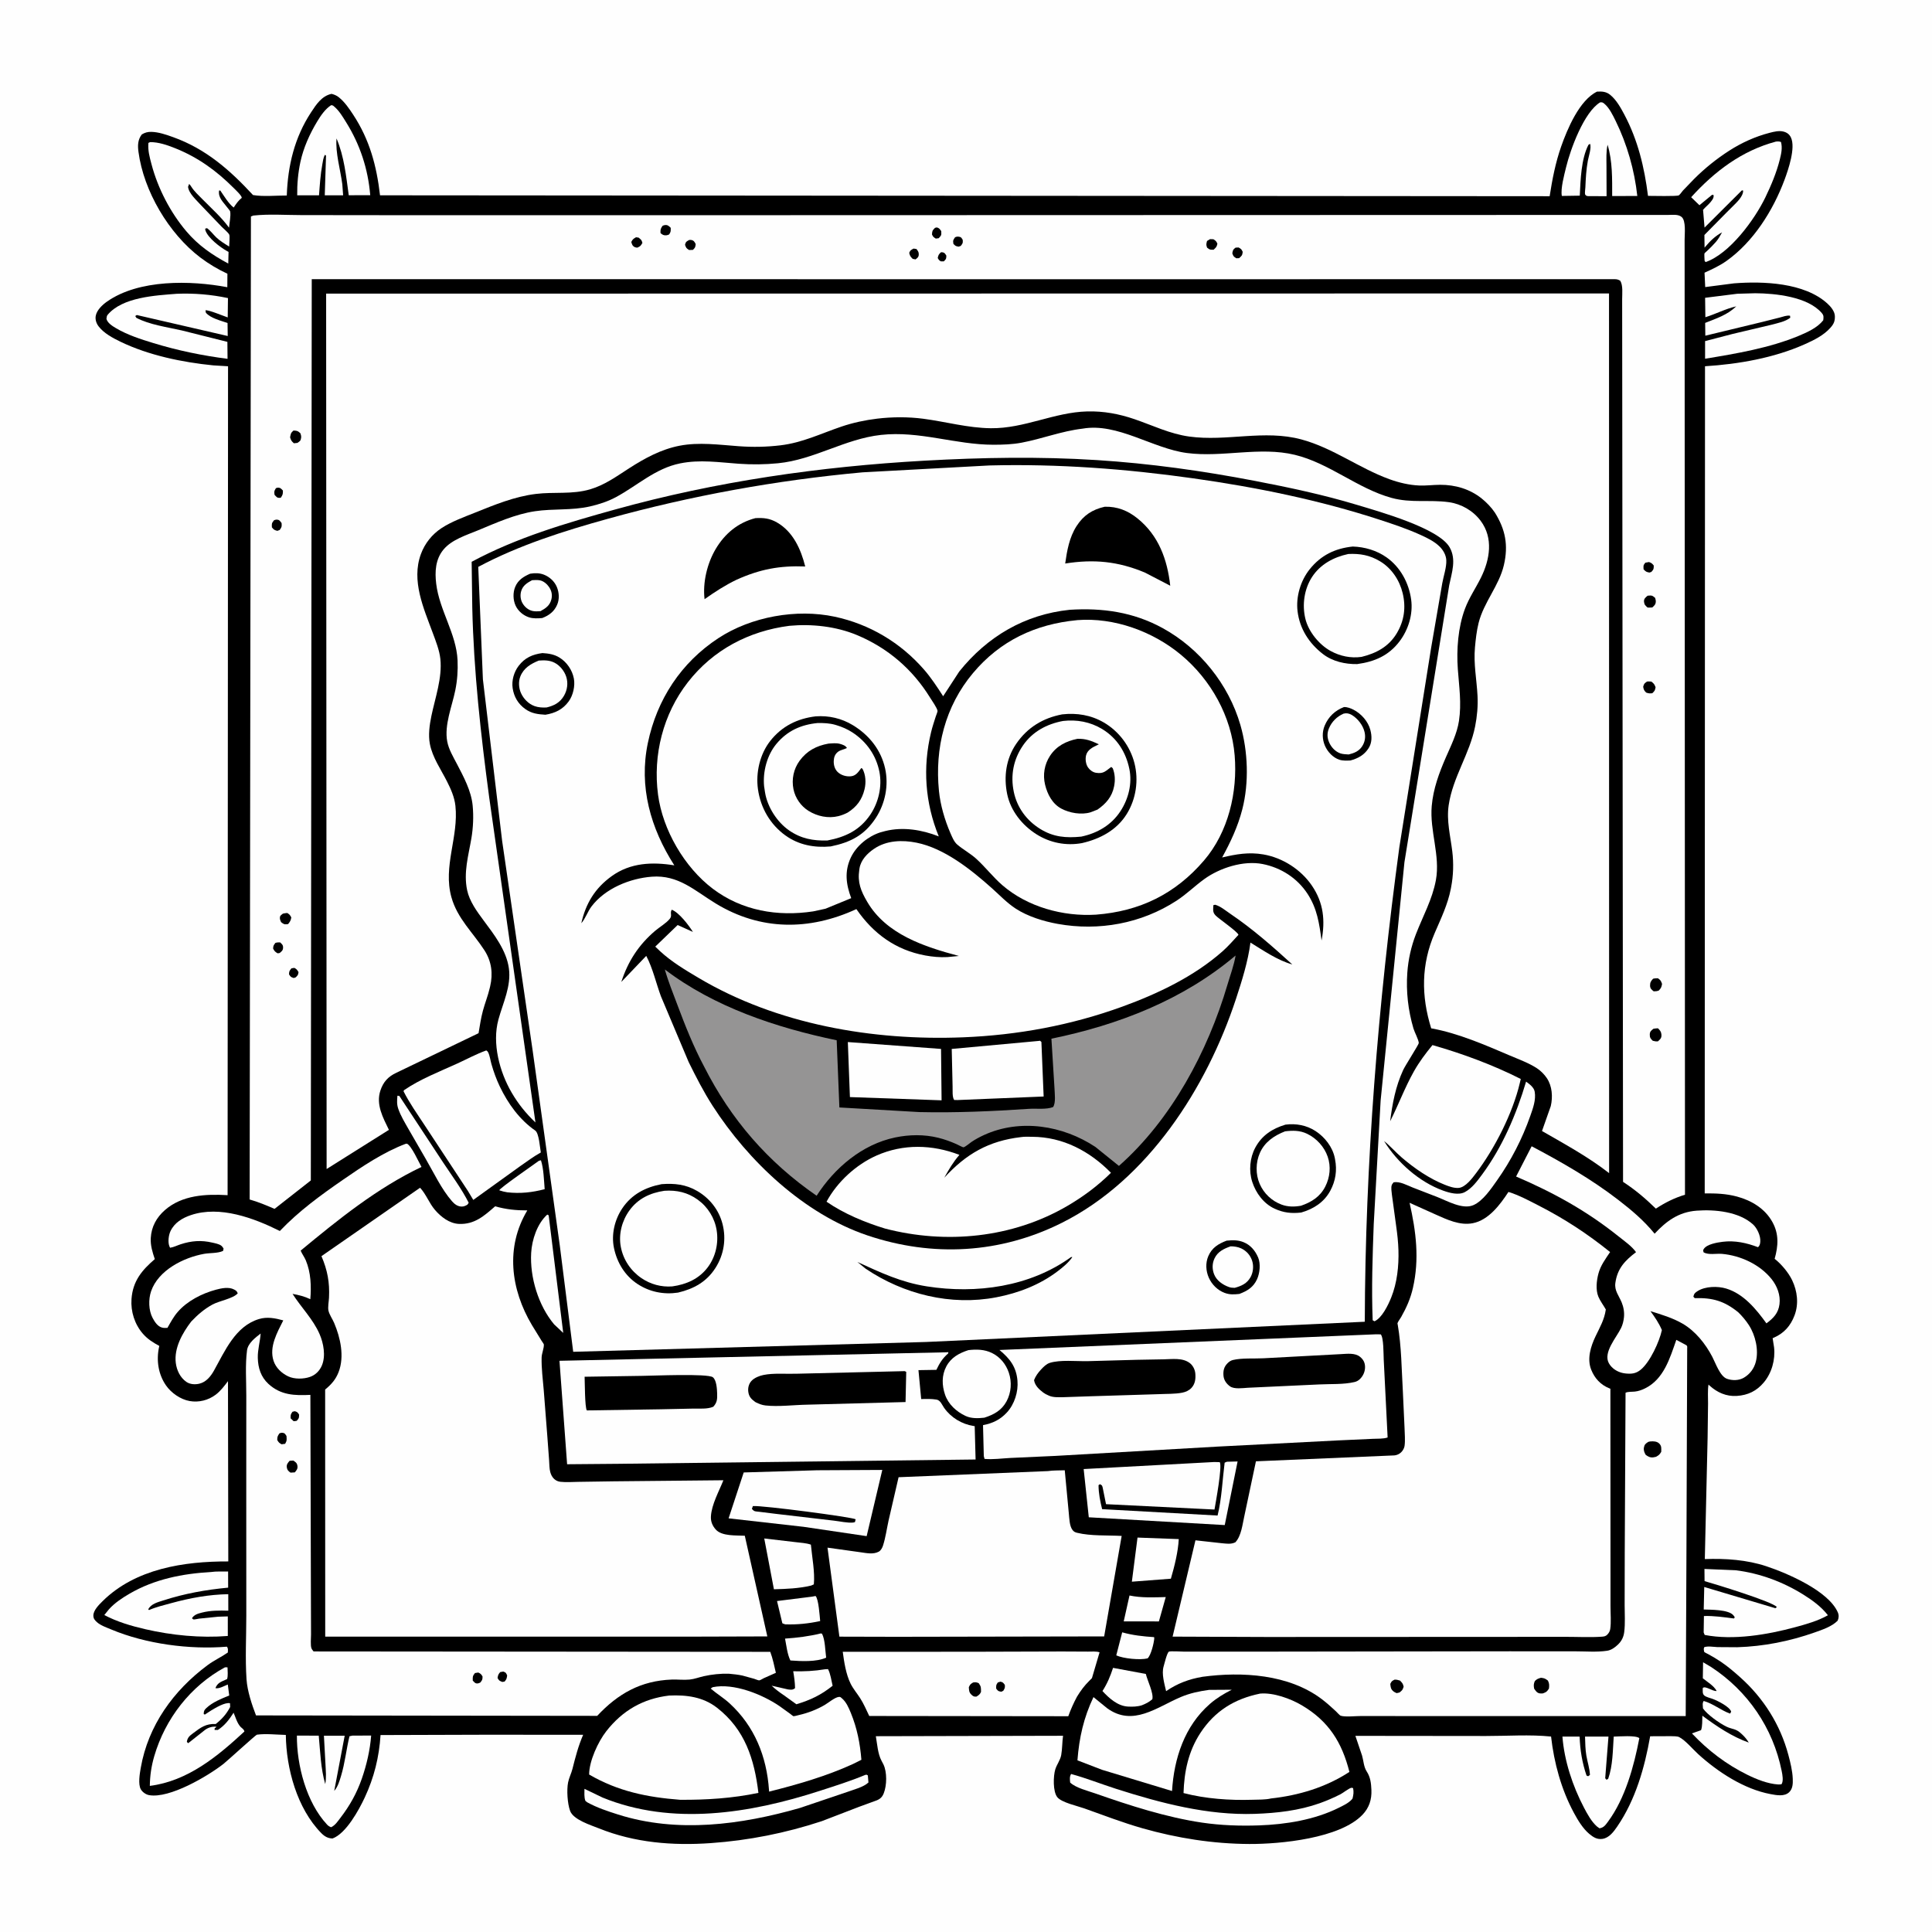 <svg version="1.1" xmlns="http://www.w3.org/2000/svg" style="display: block;" viewBox="0 0 2048 2048" width="1024" height="1024">
<path transform="translate(0,0)" fill="rgb(254,254,254)" d="M -0 -0 L 2048 0 L 2048 2048 L -0 2048 L -0 -0 z"/>
<path transform="translate(0,0)" fill="rgb(0,0,0)" d="M 1692.94 97.121 C 1698.2 96.853 1702.55 97.043 1706.83 100.5 C 1713.33 105.751 1717.99 114.123 1721.84 121.39 C 1736.24 148.547 1743.14 177.371 1746.95 207.638 C 1751.22 207.628 1777.74 208.264 1779.59 207.087 C 1780.85 206.289 1782.87 203.237 1783.95 202.028 L 1795.94 189.579 C 1807.23 178.338 1819.73 168.275 1833.14 159.666 C 1846.2 151.287 1860.58 144.775 1875.6 140.86 C 1880.27 139.643 1885.81 138.241 1890.56 139.478 C 1894.21 140.428 1896.86 142.333 1898.51 145.858 C 1903.57 156.692 1895.7 179.801 1891.6 190.777 C 1879.49 223.153 1858.73 256.328 1830.06 276.652 C 1822.82 281.78 1814.91 285.401 1806.87 289.078 L 1807.6 304.314 L 1838.12 300.36 C 1869.1 297.97 1912.63 299.519 1937.06 321.715 C 1940.66 324.993 1944.88 329.952 1945.04 335.065 C 1945.21 340.511 1943.87 343.454 1940.31 347.46 C 1933.11 355.571 1922.75 360.602 1913.01 364.952 C 1880.46 379.491 1842.8 386.013 1807.38 388.246 L 1807.07 1265.06 C 1818.82 1264.96 1829.74 1265.31 1841.19 1268.38 C 1856.63 1272.53 1870.85 1281.06 1878.79 1295.33 C 1885.9 1308.12 1885.05 1320.75 1881.2 1334.39 C 1888.3 1340.02 1895.78 1348.82 1899.74 1357.07 C 1905.3 1368.64 1906.88 1382.17 1902.3 1394.32 C 1898.11 1405.43 1891.21 1413.22 1880.41 1417.96 L 1879.06 1418.54 L 1880.61 1428.38 C 1882.01 1441.4 1878.14 1455.39 1869.73 1465.43 C 1862.13 1474.51 1852.91 1478.96 1841.09 1479.74 C 1830.03 1480.48 1820.19 1476.08 1812.15 1468.72 L 1811.06 1467.7 C 1810.06 1474.14 1810.65 1481.27 1810.6 1487.83 L 1810.13 1524.16 L 1807.17 1652.69 C 1828.93 1651.89 1851.74 1653.4 1872.5 1660.33 C 1894.77 1667.76 1938.15 1686.35 1948.14 1709.12 C 1949.47 1712.13 1949.27 1715.03 1947.98 1718 C 1941.83 1724.22 1931.87 1727.53 1923.75 1730.41 C 1897.23 1739.78 1869.62 1745.27 1841.5 1746.13 L 1820.5 1745.99 C 1816.37 1745.8 1810.27 1744.69 1806.5 1746.11 L 1806.06 1748 C 1806.05 1748.06 1806.37 1750.87 1806.5 1751.04 C 1806.94 1751.65 1810.08 1753.09 1810.87 1753.52 C 1815.4 1756.01 1819.84 1758.59 1824.12 1761.49 C 1831.51 1766.46 1838.23 1772.21 1844.86 1778.14 C 1869.45 1800.16 1887.22 1828.29 1895.74 1860.28 C 1897.89 1868.35 1900.06 1877.11 1900.39 1885.5 C 1900.59 1890.51 1900.49 1895.99 1896.68 1899.73 C 1891.63 1904.69 1883.16 1903 1876.92 1901.84 C 1848.83 1896.63 1820.9 1878.34 1800.1 1859.4 C 1794.51 1854.31 1786.46 1844.63 1779.92 1841.36 C 1778.05 1840.42 1773.49 1840.45 1771.3 1840.42 L 1749.24 1840.51 C 1743.42 1873.74 1733.68 1907.9 1714.44 1936.04 C 1710.57 1941.7 1705.83 1948.23 1698.63 1949.29 C 1693 1950.11 1688.92 1947.53 1684.73 1944.03 C 1677.89 1938.33 1672.61 1929.5 1668.42 1921.73 C 1654.99 1896.81 1647.36 1868.82 1644.2 1840.81 C 1621.68 1838.51 1597.84 1840.26 1575.18 1840.23 L 1436.77 1840.08 L 1443.85 1861.01 C 1445.48 1866.6 1445.55 1872.85 1448.77 1877.82 C 1452.74 1883.95 1453.44 1890.26 1453.75 1897.47 C 1454.18 1907.58 1451.38 1916.3 1444.32 1923.7 C 1420.32 1948.82 1357.15 1954.87 1324.23 1954.7 C 1285.79 1954.51 1247.83 1948.53 1210.91 1938.01 C 1190.09 1932.08 1169.66 1924.18 1149.27 1916.93 C 1141.97 1914.33 1125.4 1910.77 1120.82 1905.13 C 1116 1899.19 1116.49 1882.65 1118.63 1875.65 C 1120.22 1870.46 1123.97 1865.8 1124.93 1860.42 C 1126.09 1853.91 1125.94 1846.68 1126.87 1839.99 L 928.432 1840.45 C 929.837 1848.54 930.506 1859.16 934.419 1866.41 L 936.493 1870.38 C 940.427 1878.58 940.143 1892.58 936.793 1901 C 935.289 1904.77 933.251 1906.83 929.5 1908.41 L 910.568 1915.33 L 871.153 1930.5 C 832.956 1943.11 793.599 1950.95 753.476 1953.77 C 713.025 1956.61 672.798 1953.41 634.828 1938.13 C 626.225 1934.66 607.747 1929.05 604.31 1919.55 C 601.483 1911.73 600.607 1897.51 602.193 1889.47 C 603.15 1884.61 605.597 1879.96 606.82 1875.13 C 610.071 1862.29 612.897 1851.24 618.153 1838.95 L 515.419 1838.89 L 403.388 1839.23 C 401.917 1862.61 396.551 1884.24 386.613 1905.5 C 380.448 1918.69 366.828 1943.65 352.5 1948.86 C 347.58 1948.76 343.974 1946.65 340.556 1943.16 C 314.838 1916.91 303.443 1874.78 302.985 1839.09 C 293.44 1838.88 281.583 1837.52 272.291 1838.85 C 271.136 1839.02 240.618 1866.9 236.855 1869.84 C 220.262 1882.8 179.703 1906.8 158 1902.91 C 154.677 1902.32 150.993 1899.72 149.301 1896.79 C 146.165 1891.35 148.18 1879.91 149.219 1873.95 C 157.041 1829.08 183.935 1791.99 219.932 1765.21 C 226.859 1760.06 234.537 1756.6 241.5 1751.75 C 241.557 1749.15 242.124 1747.68 240.5 1745.55 C 200.892 1748.83 154.616 1742.67 117.993 1727.33 C 113.18 1725.32 106.562 1723.04 102.701 1719.5 C 100.46 1717.45 99.046 1715.88 98.969 1712.74 C 98.83 1707.06 104.948 1701.07 108.733 1697.32 C 143.654 1662.8 195.105 1655.04 241.998 1655.18 L 241.666 1464.09 C 237.807 1469.2 233.78 1474.57 228.626 1478.45 C 220.774 1484.35 210.767 1486.86 201.077 1485.17 C 191.35 1483.47 181.424 1476.53 175.882 1468.48 C 167.78 1456.71 165.618 1442.03 168.546 1428.22 L 168.87 1426.73 C 162.249 1423.13 156.59 1419.66 151.538 1413.89 C 142.754 1403.86 138.454 1390.29 139.401 1377.05 C 140.759 1358.04 150.282 1346.59 164.095 1334.71 C 161.622 1327.34 159.392 1320.24 159.825 1312.33 C 160.477 1300.4 165.915 1290.54 174.793 1282.76 C 193.041 1266.77 218.343 1265.56 241.268 1266.93 L 241.736 388.249 L 226.189 387.315 C 193.394 384.091 157.501 376.651 127.773 362.268 C 119.546 358.288 110.159 353.326 104.509 345.938 C 102.145 342.846 100.813 338.869 101.458 334.976 C 102.483 328.787 108.496 323.166 113.444 319.691 C 147.262 295.943 202.079 297.135 240.964 304.455 L 241.069 290.17 C 230.926 285.455 221.179 279.683 212.265 272.912 C 178.891 247.562 152.284 202.57 146.78 160.945 C 145.881 154.146 146.02 148.078 150.33 142.5 C 153.769 140.475 156.469 139.717 160.5 139.793 C 168.104 139.936 176.365 142.814 183.456 145.357 C 218.272 157.843 243.514 180.069 268.212 206.757 C 279.068 208.632 292.837 207.2 304.007 207.248 C 305.107 175.517 312.183 145.778 329.802 118.987 C 335.263 110.683 341.15 101.639 351.495 99.495 C 354.339 100.258 356.731 101.178 359.065 103.03 C 365.308 107.984 370.074 115.002 374.406 121.601 C 391.875 148.206 399.21 175.795 402.848 207.04 L 1642.69 207.999 C 1645.47 190.174 1648.87 172.478 1654.86 155.406 C 1661.4 136.774 1674.22 106.162 1692.94 97.121 z"/>
<path transform="translate(0,0)" fill="rgb(254,254,254)" d="M 1189.57 1730.34 C 1200.76 1733.49 1211.85 1734.68 1223.42 1735.44 L 1223.57 1736.73 C 1223.2 1741.81 1220.08 1754.67 1216.5 1757.94 C 1208.56 1759.95 1190.82 1758.2 1183.29 1754.76 L 1189.57 1730.34 z"/>
<path transform="translate(0,0)" fill="rgb(254,254,254)" d="M 571.252 1230.5 L 573.437 1229.95 C 576.357 1239.05 576.584 1251.02 577.38 1260.58 C 564.041 1264.07 551.548 1265.43 537.774 1263.9 C 534.774 1263.41 532.104 1262.8 529.238 1261.77 C 529.764 1259.37 565.635 1234.67 571.252 1230.5 z"/>
<path transform="translate(0,0)" fill="rgb(254,254,254)" d="M 1197.32 1691.29 C 1209.98 1693.94 1222.9 1693.27 1235.74 1692.96 L 1228.48 1718.77 L 1191.2 1718.71 L 1197.32 1691.29 z"/>
<path transform="translate(0,0)" fill="rgb(254,254,254)" d="M 870.007 1731.5 L 871.334 1731.77 C 874.664 1737.85 874.767 1750.03 875.77 1757.19 C 865.371 1761.88 848.921 1760.98 837.839 1760.16 C 834.584 1753.67 833.575 1744.14 832.18 1736.99 C 845.123 1736.11 857.399 1734.6 870.007 1731.5 z"/>
<path transform="translate(0,0)" fill="rgb(254,254,254)" d="M 860.912 1692.5 L 864.5 1691.82 C 867.745 1694.68 868.943 1713.55 869.415 1718.4 C 857.049 1721.05 845.154 1722.31 832.5 1721.88 C 831.369 1721.63 830.387 1721.18 829.321 1720.74 L 823.685 1697.17 L 860.912 1692.5 z"/>
<path transform="translate(0,0)" fill="rgb(254,254,254)" d="M 874.51 1769.5 L 877.734 1769.33 C 880.357 1774.25 881.304 1781.47 882.61 1786.97 C 870.164 1796.91 859.313 1801.99 844.205 1806.6 L 830.748 1796.9 C 826.107 1793.83 822.059 1790.69 817.973 1786.91 L 835.31 1790.86 C 838.557 1791.24 840.295 1791.56 842.789 1789.5 C 842.689 1783.38 841.859 1777.64 840.842 1771.61 C 852.206 1771.91 863.288 1771.38 874.51 1769.5 z"/>
<path transform="translate(0,0)" fill="rgb(254,254,254)" d="M 1179.88 1768 L 1214.63 1774.46 C 1216.29 1781.5 1223.13 1794.99 1221.5 1801.29 C 1218.01 1804.31 1214.74 1805.93 1210.47 1807.64 C 1205.72 1809.18 1200.68 1809.3 1195.72 1809.04 C 1184.78 1808.47 1175.71 1800.2 1168.65 1792.59 C 1173.68 1784.81 1177.03 1776.79 1179.88 1768 z"/>
<path transform="translate(0,0)" fill="rgb(254,254,254)" d="M 421.276 1161.5 L 423.285 1161.71 L 469.975 1232.63 C 479.16 1246.48 489.331 1260.13 496.839 1274.98 L 495.5 1276.98 C 493.633 1278.13 491.76 1279.01 489.5 1279.01 C 485.106 1279 481.815 1276.43 479.068 1273.29 C 468.003 1260.64 459.569 1242.63 451.021 1228 L 432.978 1196.77 C 429.11 1189.91 424.794 1182.91 422.207 1175.45 C 420.502 1170.53 420.872 1166.59 421.276 1161.5 z"/>
<path transform="translate(0,0)" fill="rgb(254,254,254)" d="M 1205.81 1629.89 L 1249.54 1631.51 C 1248.86 1644.97 1244.95 1660.52 1241.18 1673.49 L 1199.82 1676.66 L 1205.81 1629.89 z"/>
<path transform="translate(0,0)" fill="rgb(254,254,254)" d="M 580.122 1287.5 L 581.617 1288.31 L 597.045 1412.95 L 587.374 1403.86 C 570.685 1383.94 561.567 1353.95 563.066 1328.1 C 563.88 1314.06 569.46 1297.13 580.122 1287.5 z"/>
<path transform="translate(0,0)" fill="rgb(254,254,254)" d="M 810.135 1630.84 L 843.228 1634.72 C 848.554 1635.4 854.494 1635.61 859.577 1637.38 C 860.805 1650.71 863.939 1666.31 862.708 1679.5 L 859.8 1680.77 C 846.916 1683.84 833.563 1684.36 820.381 1684.7 L 810.135 1630.84 z"/>
<path transform="translate(0,0)" fill="rgb(254,254,254)" d="M 917.143 1881.5 C 919.017 1881.13 918.075 1881.03 919.943 1882 L 920.588 1889.5 C 915.326 1894.5 905.122 1896.96 898.27 1899.49 L 847.998 1916.5 C 785.639 1934.4 718.055 1943.43 655.124 1923.45 C 643.969 1919.91 632.702 1916.18 622.427 1910.5 L 620.541 1908.98 C 619.054 1905.09 619.556 1900.36 619.56 1896.23 L 638.627 1905.44 C 712.498 1935.63 795.06 1922.32 868.722 1898.47 C 884.974 1893.21 901.372 1888.08 917.143 1881.5 z"/>
<path transform="translate(0,0)" fill="rgb(254,254,254)" d="M 1135.4 1880.5 C 1151.58 1884.91 1167.3 1891.18 1183.28 1896.29 C 1230.32 1911.34 1280.3 1924.48 1330.07 1922.77 C 1353.46 1921.97 1376.79 1919.36 1398.95 1911.49 C 1406.42 1908.84 1413.8 1905.61 1420.88 1902.03 C 1423.76 1900.57 1429.79 1895.66 1432.5 1895.14 C 1433.12 1895.02 1433.73 1895.38 1434.35 1895.5 C 1435.15 1899.61 1434.75 1902.46 1433.75 1906.5 L 1433.06 1907.4 C 1429.54 1911.33 1423.95 1913.94 1419.28 1916.27 C 1393.64 1929.06 1363 1934.02 1334.59 1934.99 C 1314.52 1935.68 1294.29 1935 1274.41 1932.08 C 1236.41 1926.49 1197.22 1913.8 1161 1901.1 C 1153.22 1898.37 1140.47 1895.28 1134.42 1889.59 C 1134.13 1886.2 1133.61 1883.58 1135.4 1880.5 z"/>
<path transform="translate(0,0)" fill="rgb(254,254,254)" d="M 1026.54 1431.19 C 1035.11 1430.2 1043.55 1430.35 1051.46 1434.2 C 1060.12 1438.41 1066.31 1445.99 1069.39 1455.06 C 1072.77 1465.02 1071.98 1476.25 1066.96 1485.5 C 1061.68 1495.22 1053.46 1499.58 1043.41 1502.82 C 1036.79 1503.56 1029.66 1503.81 1023.5 1500.94 C 1013.82 1496.42 1005.24 1488.64 1001.76 1478.32 C 998.417 1468.42 998.152 1457.92 1003.12 1448.5 C 1008.17 1438.95 1016.69 1434.4 1026.54 1431.19 z"/>
<path transform="translate(0,0)" fill="rgb(254,254,254)" d="M 351.012 111.5 C 353.019 111.68 352.958 111.842 354.455 113.115 C 359.636 117.521 363.457 124.056 367.017 129.779 C 381.761 153.481 390.14 179.126 392.466 206.932 L 369.69 206.967 C 366.838 186.463 364.896 166.019 356.736 146.764 C 355.44 162.039 360.858 179.917 362.856 195.264 L 363.733 207.039 L 344.267 207.016 L 345.602 165 L 344.5 164.076 C 342.702 166.842 342.234 171.217 341.639 174.463 C 339.675 185.185 338.977 196.154 338.19 207.016 L 315.053 207.02 C 314.882 195.249 315.971 183.181 318.447 171.662 C 321.702 156.523 328.318 141.896 336.292 128.688 C 340.125 122.338 344.734 115.577 351.012 111.5 z"/>
<path transform="translate(0,0)" fill="rgb(254,254,254)" d="M 1656.24 1840.86 L 1674.47 1840.88 C 1674.91 1854.99 1677.23 1868.77 1681.79 1882.16 L 1683.5 1882.89 L 1685.4 1881.5 C 1685.08 1874.6 1682.78 1867.85 1681.61 1861.06 C 1680.46 1854.43 1680.44 1847.56 1680.2 1840.85 L 1705.05 1840.86 L 1701.58 1885 L 1703 1886.67 L 1704.78 1885.5 C 1709.69 1871.55 1709.61 1855.5 1710.6 1840.88 C 1716.42 1840.74 1734.06 1839.28 1737.77 1842.5 C 1732.1 1872.22 1722.77 1906.4 1704.55 1931.02 C 1701.88 1934.62 1700.08 1937.4 1695.5 1938.08 L 1692.79 1936.1 C 1686.97 1930.96 1682.59 1922.86 1679.01 1916.05 C 1667.05 1893.27 1658.21 1866.55 1656.24 1840.86 z"/>
<path transform="translate(0,0)" fill="rgb(254,254,254)" d="M 373.5 1839.83 L 393.447 1839.75 C 392.291 1855.06 388.622 1870.84 383.589 1885.33 C 378.235 1900.74 370.817 1914.05 360.883 1926.95 C 357.97 1930.74 355.394 1934.84 351 1936.95 C 349.197 1936.24 348.067 1935.61 346.72 1934.17 C 324.777 1910.7 314.506 1871.1 314.724 1839.83 L 337.881 1839.85 C 339.52 1857.17 339.939 1874.39 344.766 1891.22 C 346.091 1884.29 345.341 1877.19 345.017 1870.19 L 343.374 1839.93 L 365.381 1839.94 L 354.298 1898.43 C 358.108 1894.1 359.849 1888.1 361.5 1882.64 C 365.71 1868.73 367.076 1854.48 370.462 1840.5 L 373.5 1839.83 z"/>
<path transform="translate(0,0)" fill="rgb(254,254,254)" d="M 1696.2 108.5 C 1698.28 108.409 1698.78 108.387 1700.5 109.789 C 1705.9 114.211 1709.66 122.082 1712.68 128.235 C 1724.76 152.843 1732.66 180.505 1735.61 207.74 L 1708.97 207.819 C 1708.97 189.589 1709.4 171.02 1704.09 153.423 C 1702.49 160.722 1702.91 168.097 1702.93 175.524 L 1703.04 207.961 L 1683.5 207.913 L 1681.75 207.602 C 1681.25 207.068 1680.49 206.693 1680.26 206 C 1679.81 204.6 1680.49 200.312 1680.56 198.562 C 1680.96 189.169 1681.46 179.589 1683.19 170.327 C 1684.05 165.675 1687.18 156.732 1685.52 152.5 L 1683.83 153.5 C 1676.04 168.54 1675.47 190.725 1674.63 207.411 L 1655.61 207.706 C 1654.14 199.92 1658.16 185.378 1660.08 177.409 C 1664.73 158.159 1679.06 118.939 1696.2 108.5 z"/>
<path transform="translate(0,0)" fill="rgb(254,254,254)" d="M 1882.47 150.106 C 1884.61 149.848 1885.87 149.822 1887.92 150.5 C 1889.6 156.779 1888.2 162.966 1886.66 169.125 C 1883.2 182.944 1877.56 196.373 1871.38 209.179 C 1859.97 232.824 1833.52 268.982 1808 277.83 L 1806.95 276.5 C 1806.94 274.942 1806.39 269.729 1806.89 268.5 C 1807.02 268.187 1809.26 266.298 1809.67 265.911 C 1812.82 262.925 1815.95 259.86 1818.8 256.584 C 1821.51 253.475 1823.5 249.879 1825.47 246.28 C 1818.59 249.937 1812.89 255.351 1807.93 261.292 L 1806.9 262.531 L 1806.74 249.082 L 1830.11 225.369 L 1836.46 219.061 C 1840.83 214.595 1847.88 208.473 1847.8 202.013 L 1846.5 201.767 L 1806.89 241.247 L 1805.4 223.412 L 1805.25 222.528 C 1807.67 219.5 1810.88 217.228 1813.27 214.227 C 1815.25 211.739 1816.79 209.946 1816.5 206.779 L 1814.88 206.5 L 1801.47 217.541 L 1792.7 209.044 C 1817.47 181.701 1846.4 159.756 1882.47 150.106 z"/>
<path transform="translate(0,0)" fill="rgb(254,254,254)" d="M 1841.58 311.395 L 1860.62 310.853 C 1881.77 310.968 1916.34 314.46 1931.18 331.854 C 1933.44 334.507 1933.08 336.225 1932.71 339.5 C 1926.59 347.324 1916.01 352.146 1907 355.904 C 1875.92 368.856 1840.58 374.835 1807.46 380.275 L 1807.47 361.578 L 1836.88 353.93 L 1878.19 344.164 C 1884.58 342.419 1892.48 340.959 1897.76 336.812 L 1897.5 334.656 C 1893.91 334.126 1890.18 335.676 1886.68 336.584 L 1868 341.296 L 1807.71 355.853 L 1807.54 342.297 C 1819.64 337.468 1830.92 333.938 1840.5 324.748 C 1829.24 327.268 1818.83 332.845 1807.76 336.265 L 1807.48 315.677 L 1841.58 311.395 z"/>
<path transform="translate(0,0)" fill="rgb(254,254,254)" d="M 1805.33 1762.07 L 1813.64 1766.96 C 1852.65 1792.38 1879.48 1831.71 1888.66 1877.33 C 1889.44 1881.23 1890.76 1887.91 1888.5 1891.35 C 1887.3 1891.53 1886.22 1891.69 1885 1891.62 C 1873.9 1890.9 1862.23 1886.24 1852.36 1881.39 C 1830.16 1870.49 1810.42 1855.49 1793.52 1837.47 L 1803.17 1834.07 C 1804.8 1829.66 1804.33 1823.42 1804.56 1818.71 C 1819.56 1829.86 1836.07 1841 1853.78 1847.21 C 1851.95 1844.16 1849.95 1841.67 1847.39 1839.2 L 1846.04 1837.93 C 1839.87 1832.01 1836.5 1833.46 1829.86 1830.19 C 1822.54 1826.58 1809.9 1817.7 1805.24 1811 C 1805.13 1808.21 1804.33 1805.39 1806 1803.1 C 1816.11 1805.96 1824.28 1813.05 1833.95 1816.5 L 1835.11 1814.5 C 1833.77 1809.35 1820.83 1802.89 1815.64 1800.96 C 1812.98 1799.97 1808.65 1799.07 1806.53 1797.22 C 1804.41 1795.37 1805.06 1792.1 1804.97 1789.5 C 1807.26 1786.36 1815.55 1793.18 1819.72 1792.5 C 1816.9 1787.09 1809.85 1782.88 1805.07 1779.08 L 1805.33 1762.07 z"/>
<path transform="translate(0,0)" fill="rgb(254,254,254)" d="M 187.364 311.421 C 205.765 310.672 223.668 312.161 241.651 315.978 L 241.393 336.481 C 237.792 335.322 220.35 328.01 217.789 329 L 218.239 331.5 C 223.382 337.45 233.973 339.808 241.204 342.417 L 241.401 356.189 L 145 333.941 L 143.381 335 L 144.5 336.886 C 158.381 344.249 177.38 346.758 192.759 350.292 L 241.041 362.393 L 241.209 380.378 C 214.326 376.914 188.464 371.582 162.532 363.659 C 149.187 359.582 135.209 355.099 123.129 347.984 C 119.284 345.719 114.02 342.519 112.836 338 C 113.112 336.463 113.045 334.975 114.066 333.757 C 129.868 314.896 164.727 313.221 187.364 311.421 z"/>
<path transform="translate(0,0)" fill="rgb(254,254,254)" d="M 238.329 1767.5 C 239.894 1767.28 238.942 1767.35 241.194 1767.5 C 241.242 1771.36 241.865 1776.2 240.736 1779.88 L 239.177 1780.57 C 234.179 1782.79 230.436 1784.04 228.351 1789.5 C 232.333 1790.37 237.639 1787.16 241.475 1785.65 L 242.992 1797.28 C 234.847 1800.57 225.363 1804.4 218.846 1810.5 C 216.424 1812.77 216.009 1813.74 215.961 1817 L 217.184 1817.5 L 223.515 1813.36 C 228.218 1810.51 238.527 1804.24 243.83 1805.5 L 243.966 1809.5 C 239.947 1817.15 235.36 1822.19 228.694 1827.53 C 218.151 1827.03 212.803 1831.2 204.702 1837.28 C 201.043 1840.03 198.733 1841.78 198.066 1846.5 L 199.5 1847.86 L 217.588 1833.58 C 220.919 1831.21 225.497 1829.8 229.559 1830.5 L 227.5 1832.2 L 227.5 1833.81 L 231 1833.79 C 238.238 1829.11 243.042 1822.72 247.622 1815.56 C 249.887 1820.77 251.178 1826.31 255.062 1830.61 C 256.632 1832.08 258.817 1833.33 259.06 1835.5 C 230.269 1862.11 199.067 1887.95 158.822 1893.12 C 158.95 1882.26 160.471 1872.03 163.516 1861.61 C 175.093 1821.96 201.934 1787.29 238.329 1767.5 z"/>
<path transform="translate(0,0)" fill="rgb(254,254,254)" d="M 157.315 151.5 L 159.115 150.651 C 168.204 150.624 177.147 153.721 185.5 157.054 C 209.737 166.725 229.282 180.841 247.669 199.237 C 249.492 201.06 256.318 207.397 256.307 209.696 C 252.594 212.641 250.308 216.119 247.709 219.999 C 242.279 215.898 237.436 207.612 233.5 201.932 L 232.228 202 C 231.077 209.879 236.796 214.229 241.1 220.137 C 241.599 220.822 243.855 223.371 243.984 224.092 C 244.828 228.833 243.198 236.429 242.792 241.361 C 234.899 230.423 223.995 220.74 214.561 211.15 C 210.591 207.114 205.961 202.89 202.904 198.098 C 202.093 196.826 201.557 196.001 200.5 194.966 L 199.349 198 C 200.062 205.117 208.478 212.32 213.151 217.591 L 234.999 240.398 C 237.078 242.549 241.674 246.189 243.011 248.681 C 243.833 250.213 242.944 259.059 242.929 261.346 C 238.284 258.471 233.266 255.485 229.308 251.687 C 225.904 248.419 223.317 244.716 219.5 241.856 L 217.5 242.368 L 217.708 244.061 C 220.22 252.151 233.514 262.22 240.612 266.126 L 242.271 267.028 L 241.973 279.391 C 224.825 270.159 210.303 260.246 197.583 245.251 C 180.579 225.207 167.378 199.701 160.649 174.278 C 158.572 166.432 156.652 159.695 157.315 151.5 z"/>
<path transform="translate(0,0)" fill="rgb(254,254,254)" d="M 223.576 1666.42 C 229.262 1665.53 235.983 1666.02 241.796 1665.84 L 241.858 1682.97 C 218.068 1685.22 195.833 1689.18 173.026 1696.54 C 167.089 1698.45 160.116 1700.13 157.127 1706 L 158 1706.71 C 165.536 1703.45 173.852 1701.48 181.785 1699.32 C 201.585 1693.92 221.422 1690.24 241.971 1689.9 L 242.002 1707.41 C 232.354 1707.15 223.378 1707.04 213.967 1709.44 C 209.858 1710.49 205.836 1711.56 203.5 1715.4 C 204 1715.81 204.396 1716.4 205 1716.64 C 205.749 1716.93 209.912 1715.98 210.958 1715.84 L 231.247 1713.77 L 241.482 1713.46 L 241.49 1734.2 C 212.453 1736.49 182.333 1733.56 154 1727.02 C 139.091 1723.57 124.144 1719.2 110.576 1712.02 L 115.525 1705.88 C 121.592 1699.14 129.605 1693.86 137.391 1689.33 C 163.721 1674 193.45 1668.11 223.576 1666.42 z"/>
<path transform="translate(0,0)" fill="rgb(254,254,254)" d="M 1806.79 1663.15 L 1840.34 1664.59 C 1865.66 1667.82 1890.01 1676.84 1911.61 1690.33 C 1921.42 1696.46 1930.51 1703.08 1937.68 1712.23 C 1927.08 1718.25 1914.54 1721.76 1902.84 1724.92 C 1873.56 1732.85 1837.29 1739 1807.04 1733.11 L 1805.96 1730.5 L 1806.23 1713.05 C 1816.76 1712.71 1827.56 1714.3 1838 1715.66 L 1838.94 1714.5 C 1838.21 1713.23 1838.2 1713.07 1837.08 1711.87 C 1831.75 1706.23 1813.46 1706.36 1806.02 1706.14 L 1806.57 1682.27 L 1882 1704.78 L 1883.5 1703.58 C 1880.1 1698.1 1816.11 1678.62 1806.91 1676.04 L 1806.79 1663.15 z"/>
<path transform="translate(0,0)" fill="rgb(254,254,254)" d="M 1300.57 1549.5 L 1311.89 1549.22 L 1298.28 1616.64 L 1154.16 1608.39 L 1148.73 1557.26 L 1287.25 1549.79 L 1293 1549.96 C 1295.84 1554.38 1288.7 1592.56 1287.41 1600.17 L 1172.43 1594.49 L 1168.85 1576.73 C 1168.14 1574.33 1168.19 1574.53 1166 1573.32 L 1164.5 1574.34 C 1164.53 1583.08 1166.21 1591.32 1168.29 1599.76 L 1290.69 1606.54 C 1295.1 1588.66 1295.83 1568.81 1298.17 1550.5 L 1300.57 1549.5 z"/>
<path transform="translate(0,0)" fill="rgb(254,254,254)" d="M 1281.62 1791.34 L 1305.76 1791.19 C 1297.51 1795.27 1289.44 1800.21 1282.5 1806.27 C 1255.67 1829.71 1244.49 1864 1242.41 1898.56 L 1168.22 1876.06 L 1142.13 1866.03 C 1143.98 1841.98 1148.74 1820.79 1159.13 1798.99 L 1173.52 1810.72 C 1200.93 1830.76 1226.34 1809.64 1251.68 1798.93 C 1261.41 1794.82 1271.19 1792.78 1281.62 1791.34 z"/>
<path transform="translate(0,0)" fill="rgb(254,254,254)" d="M 866.255 1558.54 L 935.266 1558.19 L 918.688 1628.37 L 851.762 1618.48 L 772.352 1609.5 L 788.363 1560.86 L 866.255 1558.54 z"/>
<path transform="translate(0,0)" fill="rgb(0,0,0)" d="M 798.079 1596.5 C 808.111 1595.65 903.881 1608.27 907.005 1610.5 L 906.289 1613.5 L 904.447 1613.96 C 898.36 1614.58 890.206 1612.63 883.959 1611.95 L 822.736 1604.78 L 805.045 1602.59 C 803.572 1602.37 800.682 1602.3 799.5 1601.68 C 798.529 1601.17 797.855 1600.23 797.033 1599.5 L 798.079 1596.5 z"/>
<path transform="translate(0,0)" fill="rgb(254,254,254)" d="M 755.427 1788.5 C 777.883 1783.85 808.069 1796.17 826.18 1808.45 L 837.293 1816.45 C 837.889 1816.89 840.557 1819.11 841.024 1819.22 C 841.86 1819.41 845.951 1818.23 847.004 1817.99 C 856.291 1815.91 866.172 1812.11 874.361 1807.24 C 878.149 1804.99 885.217 1799.11 889.201 1798.82 C 890.907 1798.7 890.967 1799.05 892.25 1800.11 C 896.994 1804.03 899.6 1810.12 901.893 1815.7 C 908.553 1831.94 911.702 1848.03 913.114 1865.45 L 904.145 1869.94 C 876.227 1882.75 845.038 1891.76 815.269 1899.19 L 815.172 1897.61 C 812.752 1861.98 799.881 1829.94 773.404 1805.62 C 767.099 1799.83 759.816 1795.49 753.361 1789.96 L 755.427 1788.5 z"/>
<path transform="translate(0,0)" fill="rgb(254,254,254)" d="M 515.469 1113.5 C 516.374 1113.96 516.96 1114.57 517.438 1115.5 C 519.188 1118.92 519.882 1124.23 520.956 1128 C 523.264 1136.1 526.184 1144.17 529.825 1151.76 C 538.555 1169.97 550.719 1186.9 567.44 1198.5 C 571.316 1201.19 572.403 1216.65 573.28 1221.67 C 565.602 1225.91 558.405 1231.37 551.179 1236.35 L 501.692 1271.96 L 496.115 1262.63 L 449.73 1192.19 C 442.153 1180.64 433.974 1169.15 427.767 1156.8 L 428.206 1155.69 C 445.083 1144.03 466.184 1135.84 484.859 1127.33 C 495.016 1122.71 504.956 1117.25 515.469 1113.5 z"/>
<path transform="translate(0,0)" fill="rgb(254,254,254)" d="M 1335.77 1795.28 C 1349.82 1794 1368.04 1800.62 1380.07 1807.73 C 1408.54 1824.57 1422.52 1847 1430.43 1878.3 C 1405.39 1894.65 1376.79 1903.23 1347.24 1906.45 C 1341.55 1907.86 1333.55 1907.65 1327.61 1907.83 C 1303.42 1908.58 1278.05 1906.81 1254.59 1900.72 C 1255.29 1877.89 1259.77 1856.4 1272.46 1837.01 C 1287.78 1813.62 1308.73 1800.84 1335.77 1795.28 z"/>
<path transform="translate(0,0)" fill="rgb(254,254,254)" d="M 709.275 1797.36 C 727.584 1796.51 745.164 1798.69 760.091 1810.3 C 789.706 1833.35 799.65 1864.75 803.953 1900.54 C 776.377 1906.28 748.961 1908.06 720.866 1907.85 C 686.126 1905.18 655.033 1898.87 624.503 1881.07 C 624.51 1866.89 633.963 1846.35 642.646 1835.23 C 659.869 1813.19 681.663 1800.66 709.275 1797.36 z"/>
<path transform="translate(0,0)" fill="rgb(254,254,254)" d="M 893.35 1750.97 L 1030.5 1750.92 L 1125.8 1750.64 L 1153.32 1750.77 C 1157.03 1750.82 1162.12 1750.27 1165.59 1751.51 L 1157.5 1778.91 L 1154.72 1781.7 C 1149.38 1786.96 1145.62 1792.13 1141.68 1798.51 C 1138.04 1805.31 1135.05 1812.01 1132.42 1819.27 L 921.431 1819.01 C 918.416 1812.7 915.555 1805.97 911.76 1800.08 C 908.484 1795 904.327 1790.13 901.656 1784.7 C 896.73 1774.7 894.832 1761.95 893.35 1750.97 z"/>
<path transform="translate(0,0)" fill="rgb(0,0,0)" d="M 1057.71 1783.5 L 1060.51 1782.62 C 1063.32 1783.3 1063.33 1783.69 1065.15 1786 C 1065.42 1789.27 1065.2 1789.47 1063.5 1792.31 L 1061.44 1793.31 C 1058.02 1792.71 1058.16 1792.73 1056 1790 C 1055.95 1786.59 1055.77 1786.24 1057.71 1783.5 z"/>
<path transform="translate(0,0)" fill="rgb(0,0,0)" d="M 1031.53 1783.5 C 1034.07 1783.04 1035.13 1783.23 1037.5 1784.23 C 1040.17 1788.02 1039.84 1789 1039.91 1793.5 C 1038.71 1796.25 1037.45 1796.93 1035.03 1798.5 C 1032.47 1798.54 1031.83 1798.38 1029.81 1796.5 C 1027.17 1794.03 1027.22 1791.79 1027 1788.5 C 1028.4 1785.47 1028.67 1785.26 1031.53 1783.5 z"/>
<path transform="translate(0,0)" fill="rgb(254,254,254)" d="M 1623.61 1215.1 C 1655.21 1231.77 1686.82 1249.88 1715.15 1271.71 C 1729.43 1282.71 1742.5 1293.69 1753.97 1307.77 C 1766.43 1294.34 1779.5 1284.78 1798.5 1283.36 C 1817.8 1281.92 1843.21 1284.33 1858.25 1297.92 C 1862.58 1301.83 1866.4 1310.04 1865.99 1316 C 1865.82 1318.49 1865.48 1320.55 1863.5 1322.06 C 1851.57 1317.49 1838.93 1314.73 1826.12 1316.35 C 1820.36 1317.08 1809.36 1318.85 1806.06 1323.97 C 1805.03 1325.57 1805.5 1325.79 1805.87 1327.5 C 1811.13 1330.57 1819.26 1328.62 1825.41 1329.16 C 1844.93 1330.89 1865.41 1340.32 1877.83 1355.73 C 1883.82 1363.18 1887.56 1372.84 1886.34 1382.5 C 1885.14 1392.04 1879.83 1397.38 1872.49 1402.82 C 1861.64 1387.78 1848.33 1371.49 1829.82 1365.91 C 1820.84 1363.2 1807.77 1363.47 1799.69 1368.5 C 1796.8 1370.3 1795.8 1371.27 1795.03 1374.5 L 1796.5 1376.11 C 1815.4 1375.49 1827.83 1379.14 1842.56 1391.01 C 1846.77 1395.12 1850.79 1399.85 1853.98 1404.82 C 1860.8 1415.41 1864.46 1430.98 1861.26 1443.49 C 1859.42 1450.72 1854.96 1456.71 1848.5 1460.47 C 1843.24 1463.53 1836.31 1463.58 1830.66 1461.58 C 1823.32 1458.98 1818.61 1445.01 1815.17 1438.41 C 1807.95 1424.54 1797.19 1410.98 1783.5 1403.06 C 1772.95 1396.97 1761.11 1393.47 1749.54 1389.86 C 1754.26 1396.32 1758.52 1402.54 1761.66 1409.92 C 1759.09 1422.11 1749.15 1443.8 1739.28 1451.91 C 1734.1 1456.18 1729.37 1456.61 1722.78 1455.89 C 1716.66 1455.21 1710.64 1452.19 1706.87 1447.24 C 1706.34 1446.54 1705.9 1445.87 1705.48 1445.1 C 1699.1 1433.58 1713.69 1417.69 1718.5 1407.55 C 1720.15 1404.07 1721.07 1400.21 1721.47 1396.39 C 1722.02 1391.05 1721.05 1385.44 1719 1380.5 C 1715.97 1373.22 1711.23 1368.16 1712.35 1359.98 C 1714.44 1344.7 1722.54 1336.23 1734.26 1327.35 C 1729.9 1321.07 1721.83 1315.51 1715.79 1310.67 C 1681.93 1283.52 1646.77 1264.2 1607.12 1247.16 L 1623.61 1215.1 z"/>
<path transform="translate(0,0)" fill="rgb(254,254,254)" d="M 429.998 1212.5 L 431.374 1212.34 C 436.114 1214.44 443.838 1231.75 446.801 1237 C 399.627 1259.49 358.691 1292.63 318.727 1325.7 C 320.172 1329.31 322.673 1332.44 324.186 1336.06 C 329.568 1348.95 330.091 1363.47 328.948 1377.19 C 322.905 1374.27 316.684 1372.75 310.126 1371.56 C 319.256 1385.98 331.829 1398.3 338.713 1414.08 C 342.969 1423.83 345.5 1437.35 341.197 1447.5 C 338.808 1453.13 334.414 1457.55 328.607 1459.57 C 321.709 1461.97 312.154 1462.14 305.5 1459 C 298.526 1455.7 292.393 1449.95 289.957 1442.47 C 285.147 1427.69 293.859 1412.44 300.28 1399.67 C 291.698 1397.32 283.234 1395.61 274.504 1398.25 C 249.4 1405.83 238.427 1432.19 226.771 1452.96 C 223.334 1459.09 218.505 1465.04 211.363 1466.76 C 206.795 1467.86 201.421 1467.55 197.5 1464.81 C 190.998 1460.25 187.36 1452.6 186.361 1444.88 C 184.314 1429.04 193.429 1412.95 202.675 1400.91 C 209.535 1393.68 216.392 1387.71 225.176 1382.9 C 232.493 1378.9 247.16 1376.59 252.004 1371 C 251.038 1368.61 250.515 1368.21 248.196 1366.96 C 242.549 1363.92 234.837 1365.54 228.923 1367.13 C 214.051 1371.15 198.504 1379.02 188.315 1390.8 C 183.875 1395.93 180.857 1401.73 177.5 1407.58 C 175.687 1407.67 173.873 1407.8 172.087 1407.38 C 167.122 1406.22 163.983 1401.23 161.74 1397.02 C 157.488 1389.02 157.25 1377.31 160.153 1368.82 C 167.79 1346.5 194.513 1333.08 216.282 1329.14 C 222.385 1328.03 231.093 1328.66 236.5 1325.99 L 236.996 1323.5 C 236.298 1322.46 235.599 1321.3 234.598 1320.5 C 232.301 1318.67 227.752 1317.85 224.963 1317.2 C 213.227 1314.47 202.944 1315.27 191.5 1318.98 C 187.844 1320.17 184.093 1322.12 180.305 1322.67 L 179.651 1321.32 C 177.731 1316.89 178.725 1309.22 180.748 1305 C 185.032 1296.06 193.284 1291.12 202.373 1288.05 C 233.05 1277.7 269.154 1291.16 296.638 1304.9 C 316.928 1283.66 339.539 1267.23 363.598 1250.59 C 384.12 1236.39 406.594 1221.34 429.998 1212.5 z"/>
<path transform="translate(0,0)" fill="rgb(254,254,254)" d="M 1110.79 1559.42 C 1116.48 1558.54 1122.89 1558.82 1128.68 1558.56 L 1132.96 1603.88 C 1133.55 1609.24 1133.55 1617.63 1137.01 1622 C 1138.35 1623.7 1139.75 1624.34 1141.82 1624.84 C 1156.25 1628.37 1174.06 1627.32 1189.01 1628.14 L 1170.46 1734.66 L 950.5 1735.07 L 889.795 1734.92 L 877.189 1640.57 L 912.197 1645.46 C 918.43 1646.31 925.643 1647.98 931.5 1644.84 C 933.815 1643.6 935.306 1640.64 936.069 1638.25 C 938.737 1629.92 940.017 1620.58 941.885 1612 L 952.536 1565.91 L 1110.79 1559.42 z"/>
<path transform="translate(0,0)" fill="rgb(254,254,254)" d="M 1002.51 1433.5 L 1005.37 1433.37 L 1005 1434.8 C 999.158 1439.78 995.822 1445.29 992.591 1452.1 L 973.602 1452.41 L 976.507 1483.06 C 981.986 1482.9 987.405 1482.73 992.836 1483.65 C 996.926 1484.34 998.652 1489.35 1000.88 1492.5 C 1008.16 1502.78 1019.61 1509.66 1031.98 1511.6 L 1033.22 1511.78 L 1034.17 1547.13 L 655.849 1551.7 L 601.162 1552.16 L 593.064 1442.5 L 1002.51 1433.5 z"/>
<path transform="translate(0,0)" fill="rgb(0,0,0)" d="M 680.807 1458.47 C 691.655 1458.37 750.22 1455.79 755.626 1459.93 C 759.575 1462.95 760.046 1472.46 760.204 1477.02 C 760.407 1482.86 760.251 1486.81 756.08 1491.21 C 749.9 1493.9 741.567 1493.03 734.893 1493.17 L 699.884 1493.91 L 622.063 1495.1 C 619.897 1491.78 619.971 1465.14 619.716 1459.4 L 680.807 1458.47 z"/>
<path transform="translate(0,0)" fill="rgb(0,0,0)" d="M 957.421 1453.5 C 959.591 1453.42 958.507 1453.22 960.644 1454.24 L 959.919 1486.22 L 855.456 1489.02 C 841.46 1489.26 825.144 1491.39 811.358 1489.84 C 807.686 1489.43 804.537 1488.12 801.226 1486.55 L 800.325 1485.96 C 796.131 1482.95 793.798 1480.29 793.182 1475.03 C 792.721 1471.09 793.794 1466.91 796.5 1463.92 C 799.64 1460.47 804.892 1458.44 809.366 1457.52 C 819.91 1455.35 833.583 1456.58 844.546 1456.21 L 957.421 1453.5 z"/>
<path transform="translate(0,0)" fill="rgb(254,254,254)" d="M 1457.58 1414.45 L 1463.64 1414.46 C 1466.83 1417.89 1466.52 1435.72 1466.8 1440.94 L 1470.94 1523.78 C 1466.53 1525.38 1460.17 1524.96 1455.44 1525.21 L 1417.86 1526.92 L 1290.76 1533.45 L 1118.64 1543.32 L 1071.26 1545.48 C 1062.29 1545.92 1052.56 1547.34 1043.64 1546.5 L 1042.87 1543.5 L 1042.04 1510.71 C 1052.2 1508.8 1060.3 1504.91 1067.34 1497.28 C 1075.4 1488.55 1079.58 1475.34 1078.55 1463.5 C 1077.27 1448.74 1070.37 1440.1 1059.45 1431.04 L 1457.58 1414.45 z"/>
<path transform="translate(0,0)" fill="rgb(0,0,0)" d="M 1421.51 1435.42 C 1427.92 1435.1 1436.36 1433.92 1441.66 1438.26 C 1445.21 1441.16 1446.91 1444.35 1447 1448.94 C 1447.1 1453.75 1445.11 1458.34 1441.72 1461.73 C 1440.09 1463.36 1438.2 1464.45 1435.95 1464.99 C 1424.38 1467.76 1410.54 1466.94 1398.62 1467.55 L 1322.8 1471.08 C 1317.4 1471.4 1308.38 1472.8 1303.88 1469.6 C 1300.06 1466.87 1297.3 1462.94 1296.93 1458.2 C 1296.53 1452.94 1297.44 1448.95 1301.19 1445.15 C 1302.84 1443.47 1304.67 1442.2 1306.98 1441.65 C 1316.52 1439.37 1329.36 1440.36 1339.31 1439.83 L 1421.51 1435.42 z"/>
<path transform="translate(0,0)" fill="rgb(0,0,0)" d="M 1205.12 1441.45 L 1233.38 1440.94 C 1242.61 1440.82 1253.61 1439 1261.33 1444.99 C 1264.61 1447.54 1266.74 1451.89 1267.09 1456 C 1267.56 1461.62 1266.96 1466.9 1263.03 1471.21 C 1260.53 1473.96 1256.85 1475.58 1253.26 1476.29 C 1245.4 1477.84 1236.28 1477.45 1228.25 1477.87 L 1156.97 1480.07 L 1126.71 1481.09 C 1121.91 1481.09 1116.8 1481.46 1112.28 1479.61 L 1111 1479.02 C 1109.18 1478.21 1107.54 1477.42 1105.94 1476.21 C 1101.43 1472.78 1097.07 1468.78 1096.13 1463 C 1097.81 1458.63 1100.36 1455.2 1103.5 1451.79 C 1105.99 1449.08 1109.2 1445.84 1112.79 1444.71 C 1123.84 1441.25 1140.7 1443.09 1152.5 1442.9 L 1205.12 1441.45 z"/>
<path transform="translate(0,0)" fill="rgb(254,254,254)" d="M 276.296 1413.61 C 275.716 1422.28 273.071 1430.62 273.283 1439.43 C 273.538 1450.06 276.567 1459.65 284.532 1466.97 C 297.632 1479.02 312.373 1479.44 329.011 1478.62 L 329.571 1687 L 329.711 1732.51 C 329.731 1736.24 328.892 1744.4 330.256 1747.5 C 330.761 1748.65 331.678 1749.57 332.389 1750.6 L 816.506 1751 C 819.207 1758.15 820.697 1765.82 822.459 1773.25 L 809.632 1778.96 C 808.478 1779.5 805.965 1781.16 804.824 1781.26 C 803.806 1781.35 800.585 1779.94 799.505 1779.61 L 787.107 1776.19 C 782.329 1775.13 777.408 1774.68 772.541 1774.21 C 763.7 1773.98 754.787 1774.91 746.159 1776.81 C 741.158 1777.91 736.188 1779.89 731.088 1780.4 C 724.85 1781.03 718.363 1780.18 712.073 1780.41 C 679.353 1781.63 655.17 1795.27 633.059 1818.88 L 271.375 1818.41 C 266.927 1806.81 262.154 1792.51 261.323 1780.12 C 259.837 1757.92 261.098 1734.91 261.09 1712.61 L 261.05 1577.46 L 261.08 1479.66 C 261.115 1464.12 259.83 1446.83 261.852 1431.46 C 262.851 1423.87 270.574 1418.01 276.296 1413.61 z"/>
<path transform="translate(0,0)" fill="rgb(0,0,0)" d="M 310.064 1496.5 L 312.535 1495.94 C 315.351 1496.84 315.358 1497.05 317.07 1499.5 C 316.916 1503.32 317.063 1503.33 314.5 1506.13 C 313.411 1506.43 312.356 1506.43 311.233 1506.5 L 308.096 1503.5 C 308.006 1499.78 307.964 1499.55 310.064 1496.5 z"/>
<path transform="translate(0,0)" fill="rgb(0,0,0)" d="M 530.232 1772.5 L 533.5 1771.91 C 536.45 1773.03 536.208 1773.12 537.605 1776 C 537.106 1779.34 537.062 1779.93 534.929 1782.5 L 532.464 1782.94 C 529.323 1781.63 529.114 1781.67 527.431 1778.75 C 528.003 1775.53 528.127 1774.97 530.232 1772.5 z"/>
<path transform="translate(0,0)" fill="rgb(0,0,0)" d="M 503.469 1773.5 L 507 1772.95 C 509.675 1774.24 509.912 1774.55 511.5 1777.08 C 511.5 1780.57 511.308 1780.68 509.208 1783.5 C 508.524 1783.82 507.529 1784.34 506.794 1784.45 C 503.777 1784.91 503.105 1783.45 501.153 1781.5 C 501.139 1777.35 500.807 1776.92 503.469 1773.5 z"/>
<path transform="translate(0,0)" fill="rgb(0,0,0)" d="M 296.142 1519.5 C 297.756 1518.82 298.374 1518.6 300.17 1518.93 C 302.204 1519.29 302.501 1520.57 303.682 1522.14 C 303.918 1526.06 304.292 1527 302.261 1530.5 L 298.5 1531.01 C 295.855 1529.51 295.464 1529.11 293.9 1526.5 C 293.902 1522.84 294.257 1522.45 296.142 1519.5 z"/>
<path transform="translate(0,0)" fill="rgb(0,0,0)" d="M 307.009 1548.5 L 311 1548.27 C 313.276 1549.95 314.641 1550.53 315.226 1553.5 C 315.872 1556.78 314.489 1558.48 312.5 1560.77 L 308 1561.06 C 305.774 1559.56 304.417 1558.34 304.026 1555.5 C 303.587 1552.31 305.099 1550.77 307.009 1548.5 z"/>
<path transform="translate(0,0)" fill="rgb(254,254,254)" d="M 1776.97 1420.3 L 1787.75 1426.07 C 1788.85 1427.16 1788.51 1428.02 1788.49 1429.41 L 1787.67 1653.21 L 1786.92 1819.12 L 1697.43 1819.1 L 1520.8 1819.11 L 1442.43 1819.07 C 1437.26 1819.04 1425.87 1820.28 1421.19 1818.74 C 1420.08 1818.38 1416.99 1814.83 1415.99 1813.92 C 1411.21 1809.51 1406.4 1805.14 1401.21 1801.21 C 1366.25 1774.69 1316.6 1771.82 1274.69 1777.47 C 1260.36 1779.9 1248.09 1784.5 1236.12 1792.7 C 1234.38 1784.96 1231.12 1774.34 1233.49 1766.44 C 1234.3 1763.73 1237.04 1752.07 1239.03 1750.85 C 1240.38 1750.01 1252.7 1750.8 1254.98 1750.79 L 1323.52 1750.81 L 1600.16 1750.44 L 1669.64 1750.47 C 1680.64 1750.46 1692.81 1751.5 1703.64 1749.87 C 1708.03 1749.21 1711.89 1746.38 1715.02 1743.39 C 1718.96 1739.64 1721.04 1735.47 1721.73 1730.11 C 1722.92 1720.91 1722.17 1710.8 1722.19 1701.51 L 1722.29 1646.69 L 1723.15 1476.4 C 1725.47 1475.08 1730.21 1475.45 1733 1475.13 C 1736.85 1474.69 1740.26 1473.49 1743.74 1471.78 C 1763.76 1461.97 1770.11 1439.76 1776.97 1420.3 z"/>
<path transform="translate(0,0)" fill="rgb(0,0,0)" d="M 1478.28 1780.5 C 1480.59 1780.39 1481.89 1780.87 1484.11 1781.5 C 1486.43 1784.01 1487.19 1784.56 1487.92 1788 C 1486.74 1791.63 1486.34 1791.85 1483.5 1794.12 L 1480.5 1794.79 C 1479.38 1794.25 1478.01 1793.69 1477.04 1792.87 C 1474.15 1790.42 1474.15 1788.45 1473.77 1785 C 1475.2 1782.06 1475.37 1782.02 1478.28 1780.5 z"/>
<path transform="translate(0,0)" fill="rgb(0,0,0)" d="M 1633.49 1778.5 C 1637.33 1778.98 1637.91 1779.31 1640.86 1781.5 C 1642.43 1784.69 1642.34 1786.51 1641.93 1790 C 1639.66 1793.4 1639.32 1793.61 1635.5 1795.08 C 1634.36 1795.13 1633.13 1795.24 1632 1795.03 C 1629.09 1794.48 1627.78 1792.22 1626.24 1790 C 1625.69 1786.7 1625.65 1785.09 1626.99 1782 C 1629.21 1779.77 1630.57 1779.33 1633.49 1778.5 z"/>
<path transform="translate(0,0)" fill="rgb(0,0,0)" d="M 1747.16 1528.5 C 1748.1 1528.21 1748.43 1528.06 1749.54 1527.97 C 1752.76 1527.7 1756.4 1527.82 1758.83 1530.19 C 1761.56 1532.84 1761 1535.55 1760.99 1539 C 1759.13 1542.11 1758.49 1542.5 1755.5 1544.26 L 1752.64 1544.85 C 1749.39 1545.28 1747.05 1544.12 1744.5 1542.17 C 1743.08 1539.78 1742.12 1537.33 1742.61 1534.5 C 1743.2 1531.16 1744.46 1530.27 1747.16 1528.5 z"/>
<path transform="translate(0,0)" fill="rgb(254,254,254)" d="M 1147.58 454.379 C 1184.65 447.884 1221.95 475.516 1258.27 480.22 C 1296.24 485.138 1335.33 473.116 1372.59 482.14 C 1409.29 491.024 1439.08 517.899 1475.19 527.8 C 1495.96 533.495 1515.23 529.45 1535.84 532.331 C 1549.12 534.187 1561.55 541.354 1569.59 552.124 C 1583.18 570.34 1579.39 593.009 1569.96 612.136 C 1564.4 623.414 1557.35 633.47 1552.91 645.374 C 1545.58 665.044 1543.85 688.53 1545.36 709.369 C 1546.73 728.195 1549.41 745.349 1546.56 764.25 C 1544.54 777.604 1538.07 790.498 1532.72 802.76 C 1525.48 819.37 1519.31 836.129 1517.7 854.304 C 1515.37 880.756 1526.92 906.918 1522.1 933 C 1518.33 953.425 1508.26 971.29 1500.87 990.44 C 1495.88 1003.41 1492.79 1017.21 1491.81 1031.07 C 1490.39 1051.09 1492.66 1071 1498.32 1090.23 C 1499.52 1094.33 1503.76 1101.99 1503.98 1105.68 C 1504.07 1107.06 1489.59 1129.54 1487.41 1134.28 C 1479.34 1151.82 1476.02 1169.58 1473.61 1188.59 C 1482.44 1171.11 1489.17 1152.82 1498.81 1135.68 C 1504.47 1125.62 1511.19 1116.73 1518.47 1107.82 C 1550.1 1116.84 1582.7 1128.88 1612.09 1143.77 L 1611.08 1148 C 1603.53 1180.06 1584.59 1217.22 1564.77 1243.5 C 1560.68 1248.93 1553.47 1258.65 1546.25 1259.24 C 1541.29 1259.65 1535.76 1257.58 1531.22 1255.77 C 1514.95 1249.3 1499.23 1238.41 1485.97 1227.06 C 1479.45 1221.47 1473.86 1214.93 1467.16 1209.52 C 1481.04 1232.15 1504.48 1252.95 1529.7 1262.07 C 1536.39 1264.49 1546.06 1267.21 1552.73 1263.7 C 1560.34 1259.7 1566.11 1251.77 1571.1 1245.02 C 1592.6 1215.91 1607.49 1181.05 1617.72 1146.56 C 1621.27 1149.18 1626.04 1152.57 1626.84 1157.22 C 1628.34 1165.99 1625.01 1174.82 1622.14 1183 C 1613.68 1207.13 1601.78 1230.24 1587.01 1251.12 C 1580.77 1259.95 1572.02 1273.1 1561.76 1277.53 C 1550.49 1282.39 1534.37 1273.14 1523.87 1269.01 L 1497.32 1258.73 C 1491.15 1256.26 1483.99 1252.14 1477.28 1253.3 C 1476.63 1254.25 1475.74 1255.08 1475.35 1256.15 C 1474.33 1258.93 1475.21 1263.56 1475.49 1266.52 L 1480.04 1299.94 C 1481.23 1308.31 1482.16 1316.78 1482.41 1325.24 C 1482.9 1342.01 1481.04 1359.83 1474.71 1375.5 C 1471.56 1383.32 1464.88 1397.26 1456.99 1400.61 L 1455.09 1399.5 C 1453.76 1365.74 1454.96 1331.44 1456.21 1297.68 L 1463.52 1166.63 L 1488.76 913.947 L 1536.24 620.296 C 1539.01 606.854 1543.96 593.121 1536.7 580.237 C 1525.26 559.93 1462.41 542.411 1438.41 535.166 C 1402.8 524.418 1366.5 516.723 1330 509.712 C 1274.85 499.116 1218.82 491.276 1162.73 487.708 C 1101.83 483.833 1040.9 484.924 980 488.34 C 869.029 494.565 759.181 510.326 651.986 540.105 C 599.806 554.601 547.963 569.768 499.972 595.53 L 500.637 644.276 C 502.136 711.562 509.668 778.75 518.586 845.411 L 567.601 1189.86 C 557.548 1180.35 549.384 1170.21 542.406 1158.26 C 529.553 1136.25 521.458 1106.01 528.337 1080.8 C 533.196 1062.99 542.061 1045.44 539.441 1026.5 C 536.789 1007.33 523.818 990.75 512.648 975.724 C 505.588 966.226 497.656 955.412 495.173 943.589 C 491.226 924.798 496.556 907.097 499.682 888.69 C 501.593 877.441 502.132 865.341 501.043 853.98 C 499.535 838.252 491.394 823.293 484.21 809.54 C 480.374 802.198 475.633 794.27 474.085 786.032 C 470.807 768.591 479.141 748.842 482.607 731.847 C 484.753 721.32 485.506 710.73 485.035 700 C 483.795 671.776 465.774 647.018 462.38 618.726 C 460.859 606.049 461.539 593.019 470.01 582.692 C 478.771 572.012 494.378 567.284 506.767 562.143 C 526.034 554.149 546.398 545.006 567.127 541.921 C 586.601 539.023 605.853 541.273 625.38 536.838 C 634.778 534.704 644.337 531.599 652.845 527.027 C 675.721 514.734 694.669 496.485 721.001 491.197 C 742.068 486.967 761.935 490.083 783.079 491.587 C 796.887 492.569 810.906 492.429 824.684 491.073 C 863.135 487.291 895.463 465.28 933.814 461.027 C 974.793 456.483 1012.59 471.424 1053 471.439 C 1062.97 471.443 1073.15 471.109 1082.96 469.253 C 1104.93 465.096 1125.1 457.031 1147.58 454.379 z"/>
<path transform="translate(0,0)" fill="rgb(254,254,254)" d="M 1599.01 1263.51 C 1609.95 1266.83 1620.41 1272.51 1630.57 1277.7 C 1658.33 1291.86 1682.55 1307.72 1706.78 1327.23 C 1701.84 1334.59 1696.66 1341.45 1694.36 1350.18 C 1692.41 1357.61 1691.35 1367.36 1694.35 1374.55 C 1696.29 1379.2 1699.75 1383.67 1702.24 1388.11 C 1700.68 1399 1695.99 1406.8 1691.35 1416.53 C 1686.27 1427.19 1682.14 1440.24 1686.7 1451.83 C 1690.33 1461.05 1696.78 1468.05 1706.01 1471.7 L 1707.08 1472.11 L 1707.18 1650.81 L 1707.2 1703 C 1707.19 1710.56 1708.01 1719.42 1706.92 1726.84 C 1706.6 1729.1 1705.37 1731.18 1703.8 1732.79 C 1702.1 1734.53 1700.32 1734.8 1698.03 1734.96 C 1685.57 1735.84 1672.55 1735.11 1660.03 1735.12 L 1582.37 1735.16 L 1343.5 1735.27 L 1243.01 1734.89 L 1267.23 1632.79 L 1294.9 1635.85 C 1300.13 1636.28 1304.57 1637.23 1309.5 1634.93 C 1315.91 1628.21 1317.08 1615.68 1319.1 1606.86 L 1331.34 1549.05 L 1478.18 1542.78 C 1481.76 1542.36 1484.85 1540.56 1486.88 1537.56 C 1487.89 1536.07 1488.69 1534.29 1488.92 1532.5 C 1489.69 1526.65 1489.03 1519.97 1488.89 1514.07 L 1487.1 1475.21 C 1485.74 1451.94 1485.64 1427.27 1481.67 1404.35 C 1481.58 1403.82 1481.32 1403.29 1481.39 1402.76 C 1481.57 1401.48 1484.47 1397.55 1485.27 1396.13 C 1490.89 1386.21 1495.19 1376.55 1497.73 1365.39 C 1504.77 1334.6 1501.11 1305.46 1494.21 1275.02 L 1521.7 1287.37 C 1533.93 1292.85 1547.48 1299.32 1561.25 1296.64 C 1577.98 1293.39 1590.24 1276.94 1599.01 1263.51 z"/>
<path transform="translate(0,0)" fill="rgb(254,254,254)" d="M 445.297 1259.06 C 451.779 1266.1 454.849 1275.22 460.976 1282.44 C 467.308 1289.9 476.395 1296.94 486.5 1297.39 C 503.047 1298.12 513.244 1288.86 524.867 1278.74 C 536.443 1282.03 546.991 1283.1 558.975 1283.08 C 535.636 1321.97 541.311 1366.76 563.92 1404.72 L 574.213 1421.47 C 574.491 1421.92 576.47 1424.67 576.5 1425.12 C 576.767 1429.14 574.246 1434.63 574.142 1439.02 C 573.873 1450.39 575.427 1462.35 576.392 1473.72 L 580.184 1522.43 L 582.072 1547.97 C 582.361 1551.91 582.272 1556.76 583.328 1560.56 C 584.071 1563.23 585.323 1565.76 587.362 1567.69 C 589.255 1569.47 591.559 1570.49 594.141 1570.77 C 600.31 1571.44 607.019 1570.89 613.258 1570.82 L 650.205 1570.27 L 766.833 1569.13 C 762.163 1580.89 754.333 1594.76 753.599 1607.5 C 753.289 1612.88 755.249 1617.54 758.856 1621.48 C 765.394 1628.62 780.419 1627.44 789.515 1627.94 L 813.397 1734.67 L 738.5 1734.89 L 344.75 1734.91 L 344.672 1472.97 C 351.179 1467.58 355.807 1462.5 358.928 1454.46 C 365.324 1437.98 360.855 1418.04 354.218 1402.38 C 352.508 1398.35 349.124 1393.54 348.192 1389.38 C 347.366 1385.69 348.559 1379.62 348.757 1375.64 C 349.562 1359.36 347.119 1346.44 340.759 1331.57 L 445.297 1259.06 z"/>
<path transform="translate(0,0)" fill="rgb(254,254,254)" d="M 268.51 228.5 C 284.933 226.709 302.746 227.987 319.33 228 L 419.271 228.111 L 738.405 228.123 L 1768.84 227.821 C 1773.23 227.808 1778.87 226.985 1782.5 229.914 C 1787.44 233.902 1785.74 248.024 1785.76 254.254 L 1786.15 1266.45 C 1774.75 1269.92 1765.23 1274.73 1755.29 1281.19 C 1744.14 1270.37 1733.5 1261.28 1720.5 1252.83 L 1719.59 356.5 L 1719.55 317.343 C 1719.53 311.439 1720.63 302.549 1717.5 297.567 C 1715.36 296.305 1714.07 295.992 1711.59 295.944 L 1569.88 295.944 L 1267.11 295.999 L 330.463 295.95 L 329.487 1251.32 L 291.059 1281.45 C 282.28 1277.7 273.843 1274.12 264.634 1271.51 L 265.991 229.5 L 268.51 228.5 z"/>
<path transform="translate(0,0)" fill="rgb(0,0,0)" d="M 997.313 267.5 L 998.54 267.355 C 1001.35 267.695 1001.81 268.836 1003.18 271 C 1003 274.608 1003.05 274.458 1000.5 277.025 L 997.5 277.086 C 995.415 275.967 995.241 275.569 994.033 273.5 C 994.768 270.233 994.951 269.869 997.313 267.5 z"/>
<path transform="translate(0,0)" fill="rgb(0,0,0)" d="M 292.478 517.5 C 293.119 517.265 293.869 516.941 294.561 516.941 C 297.381 516.941 298.096 518.131 299.899 520 C 299.935 523.938 299.725 524.339 297.764 527.5 L 296.712 527.735 C 293.491 527.902 293.017 526.621 291.017 524.5 C 290.544 520.789 290.576 520.726 292.478 517.5 z"/>
<path transform="translate(0,0)" fill="rgb(0,0,0)" d="M 308.902 1026.5 L 312.006 1025.98 C 314.6 1027.37 314.889 1027.95 316.449 1030.5 C 315.979 1033.65 315.763 1033.74 313.5 1036.02 L 311.438 1036.74 C 308.22 1035.71 308.233 1035.68 306.37 1032.85 C 306.507 1029.42 306.776 1029.24 308.902 1026.5 z"/>
<path transform="translate(0,0)" fill="rgb(0,0,0)" d="M 968.419 263.5 L 971.5 263.974 C 973.029 265.994 974.11 267.252 973.925 270 C 973.744 272.688 972.392 273.468 970.5 274.987 L 967.5 274.401 C 965.006 271.865 964.631 271.434 963.802 268 C 965.063 265.084 965.604 265.092 968.419 263.5 z"/>
<path transform="translate(0,0)" fill="rgb(0,0,0)" d="M 1012.42 251.5 C 1014.23 250.797 1014.92 250.648 1016.92 250.995 C 1019.24 251.398 1019.22 252.37 1020.5 254.18 C 1020.8 257.783 1020.64 257.695 1018.5 260.655 L 1016.21 261.466 C 1013.02 260.926 1012.9 260.823 1010.64 258.5 C 1010.06 254.557 1010.36 254.65 1012.42 251.5 z"/>
<path transform="translate(0,0)" fill="rgb(0,0,0)" d="M 991.195 241.5 L 993.098 241.072 C 995.824 241.867 996.088 242.795 997.776 245 C 997.867 249.266 998.192 249.155 995.093 252.5 L 991.994 252.921 C 989.532 251.32 989.106 251.147 987.926 248.5 C 988.279 244.265 988.412 244.343 991.195 241.5 z"/>
<path transform="translate(0,0)" fill="rgb(0,0,0)" d="M 674.21 251.5 L 677 251.9 C 679.456 254.021 680.195 254.251 680.975 257.5 C 679.116 260.705 678.982 260.947 675.639 262.5 C 674.815 262.423 673.749 262.384 673 262.014 C 670.284 260.67 670.022 259.13 669.187 256.5 C 670.755 253.428 671.364 253.212 674.21 251.5 z"/>
<path transform="translate(0,0)" fill="rgb(0,0,0)" d="M 730.309 254.5 C 731.183 254.329 731.535 254.198 732.51 254.351 C 735.481 254.82 736.304 256.353 737.478 258.812 C 736.966 262.294 736.996 262.44 734.5 264.893 L 730.5 265.02 C 727.417 263.078 727.427 262.934 726.149 259.5 C 727.104 256.092 727.237 256.351 730.309 254.5 z"/>
<path transform="translate(0,0)" fill="rgb(0,0,0)" d="M 291.939 999.5 C 293.844 998.917 295.035 998.955 297 999.005 C 299.068 1000.98 300.262 1001.82 300.045 1005 C 299.864 1007.66 298.318 1008.64 296.5 1010.21 L 294.369 1010.57 C 291.714 1009.1 290.884 1008.21 289.5 1005.52 C 289.704 1002.37 290.029 1002.06 291.939 999.5 z"/>
<path transform="translate(0,0)" fill="rgb(0,0,0)" d="M 1309.77 262.5 L 1313 262.337 C 1315.75 263.949 1315.96 264.133 1317.34 267 C 1316.82 271.03 1316.33 271.015 1313.5 273.672 L 1310.53 273.781 C 1307.57 271.874 1307.49 271.811 1306.29 268.5 C 1307.08 264.875 1306.86 264.724 1309.77 262.5 z"/>
<path transform="translate(0,0)" fill="rgb(0,0,0)" d="M 1744.06 596.5 L 1748 595.786 C 1750.81 596.851 1751.18 597.151 1753.06 599.5 C 1752.97 603.399 1753.08 603.37 1750.5 606.266 L 1748.44 606.94 C 1744.97 606.261 1744.75 606.025 1742.26 603.5 C 1742.12 599.858 1741.71 599.476 1744.06 596.5 z"/>
<path transform="translate(0,0)" fill="rgb(0,0,0)" d="M 702.214 239.5 C 703.096 239.06 703.485 238.797 704.545 238.632 C 707.647 238.147 708.977 239.49 710.991 241.5 C 711.001 244.875 711.264 245.612 709.324 248.5 C 708.252 248.965 707.742 249.261 706.489 249.413 C 703.723 249.749 701.98 248.81 700.15 247 C 700.042 243.02 700.234 242.69 702.214 239.5 z"/>
<path transform="translate(0,0)" fill="rgb(0,0,0)" d="M 290.462 551.5 C 291.219 551.238 292.213 550.837 293.015 550.837 C 296.238 550.837 296.739 552.175 298.5 554.489 C 298.741 558.442 298.739 558.507 296.5 561.769 L 293.984 562.717 C 290.625 561.799 290.431 561.682 288.211 559 C 288.103 554.983 287.828 554.832 290.462 551.5 z"/>
<path transform="translate(0,0)" fill="rgb(0,0,0)" d="M 1282.71 253.5 L 1286.26 253.612 C 1288.65 255.04 1289.38 255.801 1290.5 258.35 C 1289.73 261.929 1289.05 262.236 1286.5 264.689 C 1282.61 264.797 1282.6 264.878 1279.54 262.5 C 1278.4 259.235 1278.71 258.677 1279.5 255.438 L 1282.71 253.5 z"/>
<path transform="translate(0,0)" fill="rgb(0,0,0)" d="M 299.882 968.5 C 301.384 968.058 302.947 967.978 304.5 967.798 C 307.019 969.401 307.368 969.86 308.787 972.5 C 308.277 975.775 307.485 976.96 305.5 979.468 L 304.602 979.701 C 301.087 980.068 300.677 979.538 297.955 977.5 C 297.133 975.598 296.493 974.414 296.74 972.281 C 296.967 970.313 298.466 969.726 299.882 968.5 z"/>
<path transform="translate(0,0)" fill="rgb(0,0,0)" d="M 310.942 456.5 L 312.173 456.427 C 315.525 456.666 316.157 457.19 318.5 459.385 C 319.001 461.077 319.463 462.386 319.188 464.166 C 318.661 467.569 317.935 467.566 315.268 469.5 L 311.5 469.878 C 308.899 467.484 308.568 466.957 307.5 463.586 C 308.26 459.906 308.086 459.127 310.942 456.5 z"/>
<path transform="translate(0,0)" fill="rgb(0,0,0)" d="M 1746.52 631.5 L 1747.02 631.424 C 1751.01 631.114 1751.31 631.105 1754.5 633.733 C 1754.79 634.878 1755.24 636.29 1755.22 637.5 C 1755.16 640.736 1753.72 641.864 1751.5 643.93 C 1749.83 644.122 1748.18 644.038 1746.5 644.022 C 1744.25 641.971 1743.1 641.231 1742.74 638 C 1742.37 634.746 1744.32 633.352 1746.52 631.5 z"/>
<path transform="translate(0,0)" fill="rgb(0,0,0)" d="M 1745.82 722.5 C 1747.36 722.249 1748.92 722.434 1750.48 722.5 C 1753.32 724.682 1753.64 725.175 1754.99 728.5 C 1754.3 732.093 1754.13 732.295 1751.5 734.858 C 1748.89 735.148 1747.47 735.083 1745 734.161 C 1742.83 732.014 1742.34 731.007 1741.84 728 C 1742.78 724.631 1742.99 724.621 1745.82 722.5 z"/>
<path transform="translate(0,0)" fill="rgb(0,0,0)" d="M 1752.77 1090.5 C 1754.3 1090.2 1755.94 1090.16 1757.5 1090.02 C 1759.52 1092.06 1760.88 1093.44 1761.16 1096.5 C 1761.51 1100.43 1760.05 1101.43 1757.5 1103.86 C 1755.41 1104.06 1754.01 1103.8 1752 1103.25 C 1749.68 1101.05 1748.73 1099.86 1748.84 1096.5 C 1748.94 1093.28 1750.43 1092.37 1752.77 1090.5 z"/>
<path transform="translate(0,0)" fill="rgb(0,0,0)" d="M 1752.33 1037.5 C 1754.02 1037.01 1755.74 1037.08 1757.5 1037 C 1760.43 1039.2 1760.61 1039.54 1761.86 1043 C 1761.16 1046.62 1760.94 1047.17 1758.5 1049.93 C 1756.43 1050.83 1755.22 1050.79 1753 1050.85 C 1750.54 1048.89 1749.15 1047.89 1749.14 1044.5 C 1749.13 1041.24 1750.23 1039.78 1752.33 1037.5 z"/>
<path transform="translate(0,0)" fill="rgb(254,254,254)" d="M 345.715 311.26 L 1705.63 311.063 L 1705.73 1243.58 C 1683.74 1226.39 1658.74 1212.84 1634.59 1198.92 L 1643.9 1172.48 C 1646.14 1162.7 1645.42 1151.41 1639.74 1142.89 C 1637.12 1138.95 1633.25 1135.08 1629.31 1132.48 C 1620.65 1126.76 1609.61 1122.8 1600.07 1118.72 C 1574.36 1107.72 1545.96 1095.41 1518.4 1090.31 L 1517.13 1090.08 C 1506.38 1055.63 1506.5 1022.31 1520.86 989.018 C 1527.45 973.736 1534.67 958.845 1537.88 942.388 L 1538.24 940.5 C 1540.68 927.955 1541.01 914.999 1539.46 902.314 C 1537.48 886.084 1533.24 870.013 1535.65 853.578 C 1539.99 823.933 1557.9 799.267 1563.7 770 C 1565.82 759.292 1566.8 748.369 1566.23 737.465 C 1565.33 720.195 1561.92 703.676 1563.52 686.268 C 1564.32 677.545 1565.25 668.852 1567.38 660.338 C 1572.94 638.184 1589.11 620.953 1594.21 598.892 C 1599.01 578.08 1595.88 561.344 1584.64 543.403 C 1580.93 537.845 1575.76 532.534 1570.56 528.361 C 1558.07 518.336 1542.54 513.852 1526.69 513.906 C 1519.24 513.932 1511.79 514.966 1504.35 514.652 C 1493.8 514.207 1482.92 511.617 1473 508.026 C 1440.65 496.312 1413.3 474.948 1379.56 465.827 C 1340.04 455.145 1300.38 468.282 1260.53 462.744 C 1239.93 459.88 1222.08 451.001 1202.69 444.368 C 1186.23 438.736 1169.97 435.692 1152.5 436.128 C 1117.52 437.001 1085.99 454.315 1050.36 453.939 C 1025.98 453.683 1002.71 447.05 978.746 443.894 C 962.831 441.798 945.699 441.877 929.766 443.802 C 916.965 445.349 904.201 448.067 891.982 452.207 C 870.113 459.617 850.698 469.262 827.382 472.059 C 812.507 473.844 797.936 474.089 783 473.003 C 762.312 471.498 740.928 468.503 720.338 472.493 C 700.895 476.26 683.527 485.705 667.022 496.311 C 653.603 504.934 641.191 514.092 625.655 518.673 C 606.367 524.36 587.482 521.192 567.997 523.594 C 545.214 526.403 524.369 535.085 503.202 543.561 C 491.482 548.254 478.758 552.851 468.156 559.748 C 458.055 566.319 450.311 576.04 446.164 587.35 C 435.803 615.614 449.084 644.789 458.807 671.089 C 461.991 679.701 465.828 689.312 466.804 698.5 C 468.932 718.547 461.3 739.624 457.284 759 C 455.337 768.393 453.841 779.158 455.691 788.688 C 458.454 802.925 467.253 815.369 473.712 828.108 C 477.887 836.342 481.747 844.912 482.758 854.175 C 486.344 887.026 469.371 918.277 478.519 951.094 C 484.839 973.764 501.323 988.406 513.627 1007.53 C 521.129 1019.19 522.721 1032.19 519.579 1045.56 L 519.112 1047.5 C 517.201 1055.64 514.092 1063.33 511.917 1071.39 C 509.813 1079.18 508.63 1087.28 507.285 1095.24 L 420.128 1137.18 C 411.52 1141.19 406.303 1146.78 403.242 1156.01 C 398.317 1170.85 405.952 1184.65 412.265 1197.69 L 346.226 1239.21 L 345.715 311.26 z"/>
<path transform="translate(0,0)" fill="rgb(254,254,254)" d="M 1047.91 493.451 L 1049.59 493.386 C 1121.71 491.6 1193.47 496.984 1264.84 507.053 C 1331.8 516.501 1398.59 530.077 1462.94 551.099 C 1477.05 555.708 1491.36 560.501 1504.89 566.6 C 1512.18 569.883 1520.3 573.692 1526.05 579.377 C 1529.86 583.153 1532.88 588.35 1533.14 593.816 C 1533.51 601.358 1530.2 610.674 1528.86 618.254 L 1517.06 686.722 L 1483.36 898.128 C 1460.79 1064.59 1447.18 1233.08 1446.73 1401.1 L 981.579 1422.56 L 607.619 1432.96 L 593.409 1320.34 L 564.594 1113.4 L 532.291 891.435 L 511.894 720.113 L 506.97 600.918 C 549.966 577.945 597.912 562.805 644.759 549.819 C 732.841 525.403 823.227 509.034 914.26 500.7 L 1047.91 493.451 z"/>
<path transform="translate(0,0)" fill="rgb(0,0,0)" d="M 561.922 608.166 C 566.878 607.349 571.816 607.309 576.567 609.163 C 582.568 611.505 587.826 616.267 590.293 622.275 C 592.725 628.198 593.157 635.081 590.605 641.044 C 587.517 648.256 581.928 652.425 574.79 655.147 C 570.343 655.563 565.213 655.803 560.918 654.436 C 554.76 652.477 549.192 647.797 546.515 641.9 C 543.811 635.947 543.611 628.121 546.143 622.075 C 549.226 614.714 554.972 611.24 561.922 608.166 z"/>
<path transform="translate(0,0)" fill="rgb(254,254,254)" d="M 564.061 615.011 C 566.731 614.904 569.668 614.652 572.3 615.166 C 576.19 615.925 579.851 619.052 582.014 622.251 C 584.71 626.238 585.683 630.606 584.5 635.308 C 582.858 641.832 578.584 644.765 572.974 647.854 C 570.144 648.041 567.211 648.279 564.422 647.635 C 559.968 646.605 556.195 643.403 553.932 639.5 C 551.713 635.673 551.215 630.874 552.472 626.624 C 554.253 620.6 558.842 617.824 564.061 615.011 z"/>
<path transform="translate(0,0)" fill="rgb(0,0,0)" d="M 1135.41 1332.5 L 1136.72 1332.6 C 1132.51 1338.61 1127.01 1343.1 1121.22 1347.52 C 1102.25 1361.99 1079.57 1370.68 1056.25 1375.17 C 1007.94 1384.47 957.978 1372.07 917.578 1344.83 L 908.883 1337.73 C 933.526 1349.05 955.262 1359.32 982.5 1363.61 C 1034.82 1371.85 1091.85 1364.09 1135.41 1332.5 z"/>
<path transform="translate(0,0)" fill="rgb(0,0,0)" d="M 1424.66 749.5 C 1428.2 749.39 1431.9 750.816 1435.01 752.449 C 1443.12 756.701 1450.27 764.786 1452.62 773.734 C 1454.35 780.263 1454.53 787.214 1450.78 793.101 C 1446.16 800.374 1439.56 803.964 1431.45 806.15 C 1427.59 806.283 1423.52 806.551 1419.79 805.335 C 1412.99 803.12 1407.29 796.974 1404.5 790.536 C 1401.61 783.865 1401.37 776.009 1404.18 769.276 C 1408.12 759.808 1415.16 753.154 1424.66 749.5 z"/>
<path transform="translate(0,0)" fill="rgb(254,254,254)" d="M 1424.19 756.5 C 1427.27 755.689 1429.98 756.182 1432.73 757.774 C 1439.12 761.464 1444.85 768.784 1446.5 776.012 C 1447.72 781.365 1446.96 786.35 1444 791 C 1440.64 796.288 1435.51 798.349 1429.66 799.774 C 1426.72 799.558 1423.28 799.547 1420.49 798.491 C 1415.27 796.514 1411.12 792.025 1408.93 786.955 C 1406.75 781.913 1406.65 777.155 1408.74 772.103 C 1411.65 765.039 1417.26 759.519 1424.19 756.5 z"/>
<path transform="translate(0,0)" fill="rgb(0,0,0)" d="M 1300.28 1315.14 C 1306.59 1314.54 1312.06 1314.34 1318.06 1316.7 C 1325.53 1319.65 1330.65 1325.78 1333.7 1333.06 C 1336.49 1339.71 1335.46 1349.6 1332.52 1356.03 C 1328.58 1364.66 1322.19 1368.41 1313.78 1371.63 C 1308.11 1372.22 1303.57 1372.54 1298.08 1370.48 C 1290.64 1367.7 1284.57 1361.61 1281.37 1354.38 C 1278.24 1347.28 1277.74 1338.85 1280.83 1331.62 C 1284.66 1322.62 1291.55 1318.47 1300.28 1315.14 z"/>
<path transform="translate(0,0)" fill="rgb(254,254,254)" d="M 1304.5 1321.16 C 1308.14 1321.11 1312.41 1321.79 1315.71 1323.34 C 1321.35 1325.99 1325.51 1330.7 1327.38 1336.66 C 1329.1 1342.12 1328.43 1348.86 1325.62 1353.87 C 1321.84 1360.62 1315.98 1363.2 1308.85 1365.16 C 1306.65 1365.15 1304.61 1365.01 1302.52 1364.24 C 1295.99 1361.84 1289.56 1357.41 1286.97 1350.7 C 1284.84 1345.16 1284.89 1339.23 1287.5 1333.83 C 1290.96 1326.64 1297.43 1323.67 1304.5 1321.16 z"/>
<path transform="translate(0,0)" fill="rgb(0,0,0)" d="M 574.959 692.285 C 581.534 692.702 587.499 693.579 593.207 697.141 C 600.912 701.948 606.621 710.315 608.321 719.259 C 609.797 727.021 607.528 737.089 602.854 743.5 C 596.593 752.086 588.407 755.966 578.132 757.652 C 570.163 757.154 563.525 756.385 556.834 751.611 C 549.275 746.218 544.805 738.68 543.436 729.522 C 542.215 721.354 544.792 712.384 549.777 705.854 C 556.388 697.195 564.459 693.702 574.959 692.285 z"/>
<path transform="translate(0,0)" fill="rgb(254,254,254)" d="M 571.137 700.23 C 576.987 699.832 582.438 699.766 587.801 702.495 C 593.527 705.409 598.237 711.287 600.22 717.363 C 602.433 724.142 601.374 731.442 597.845 737.525 C 593.584 744.87 587.357 748.039 579.407 749.944 C 575.122 750.177 570.621 749.952 566.554 748.461 C 560.253 746.152 555.044 740.822 552.293 734.762 C 549.883 729.454 549.41 722.516 551.585 717.061 C 555.166 708.081 562.688 703.657 571.137 700.23 z"/>
<path transform="translate(0,0)" fill="rgb(0,0,0)" d="M 800.763 549.25 C 809.315 548.768 815.916 549.418 823.552 553.792 C 840.703 563.616 849.003 582.242 853.562 600.472 C 826.313 599.466 805.491 603.397 780.677 614.589 C 768.628 620.378 757.756 627.475 746.865 635.148 C 744.771 617.529 749.613 597.235 758.638 582.003 C 768.305 565.686 782.298 554.001 800.763 549.25 z"/>
<path transform="translate(0,0)" fill="rgb(0,0,0)" d="M 1171.07 537.156 C 1184.46 536.837 1195.59 541.275 1205.92 549.637 C 1228.25 567.717 1237.4 593.097 1240.51 620.892 L 1213.58 606.915 C 1185.14 595.025 1159.63 592.546 1129.15 597.355 C 1131.07 583.634 1133.57 569.563 1141.19 557.687 C 1148.55 546.22 1157.86 540.166 1171.07 537.156 z"/>
<path transform="translate(0,0)" fill="rgb(0,0,0)" d="M 1362.59 1192.18 C 1373.74 1190.7 1384.99 1192.77 1394.5 1198.95 C 1404.34 1205.34 1412.61 1215.89 1414.94 1227.52 L 1415.22 1229 C 1417.49 1240.64 1415.8 1251.79 1410.16 1262.25 C 1403.56 1274.48 1392.34 1281.61 1379.27 1285.34 C 1369 1286.48 1360.67 1285.63 1351.12 1281.24 C 1339.58 1275.94 1331.31 1264.77 1327.44 1252.87 C 1323.64 1241.19 1324.85 1227.36 1330.64 1216.57 C 1337.67 1203.44 1348.82 1196.35 1362.59 1192.18 z"/>
<path transform="translate(0,0)" fill="rgb(254,254,254)" d="M 1362.21 1199.26 C 1370.39 1198.25 1377.98 1198.2 1385.57 1201.85 C 1395.59 1206.66 1403.78 1215.61 1407.41 1226.14 C 1411 1236.58 1409.84 1247.94 1404.89 1257.72 C 1399.39 1268.6 1390.33 1274.27 1379.09 1278.14 C 1372.19 1279.38 1365.23 1279.41 1358.59 1276.96 C 1348.15 1273.11 1339.75 1265.18 1335.3 1254.93 C 1330.88 1244.75 1331.05 1232.25 1335.53 1222.14 C 1340.71 1210.44 1350.73 1203.77 1362.21 1199.26 z"/>
<path transform="translate(0,0)" fill="rgb(0,0,0)" d="M 701.31 1255.26 C 714.97 1254.22 726.958 1255.48 738.928 1262.42 C 752.232 1270.14 762.025 1282.44 765.89 1297.42 C 770.024 1313.44 767.345 1330.05 758.471 1343.99 C 749.073 1358.76 735.402 1366.31 718.693 1370.22 C 703.561 1372.48 688.663 1369.53 675.808 1361.1 C 662.394 1352.29 654.044 1338.37 650.824 1322.87 C 647.857 1308.59 651.545 1293.03 659.577 1280.99 C 669.533 1266.07 684.152 1258.56 701.31 1255.26 z"/>
<path transform="translate(0,0)" fill="rgb(254,254,254)" d="M 704.298 1262.28 C 717.267 1261.38 728.893 1263.96 739.624 1271.7 C 750.418 1279.48 757.624 1291.18 759.71 1304.29 C 761.867 1317.86 758.536 1332.36 750.278 1343.35 C 740.966 1355.74 727.581 1361.55 712.633 1363.64 C 701.063 1364.54 689.579 1361.43 680 1354.9 C 668.564 1347.11 660.63 1335.31 658.068 1321.64 C 655.567 1308.3 659.279 1294.05 667.224 1283.11 C 676.415 1270.46 689.19 1264.52 704.298 1262.28 z"/>
<path transform="translate(0,0)" fill="rgb(0,0,0)" d="M 1433.95 579.349 C 1446.61 579.717 1459.54 583.537 1469.92 590.919 C 1484.52 601.3 1493.41 617.885 1495.87 635.442 C 1498.04 650.949 1492.96 667.514 1483.57 679.876 C 1472.06 695.03 1457.13 701.42 1438.69 703.959 C 1425.99 704.178 1412.58 701.185 1402.36 693.3 C 1387.65 681.942 1377.68 666.5 1375.46 647.889 C 1373.63 632.48 1378.61 615.609 1388.28 603.5 C 1400.25 588.514 1415.23 581.326 1433.95 579.349 z"/>
<path transform="translate(0,0)" fill="rgb(254,254,254)" d="M 1429.25 587.247 C 1441.7 586.683 1451.84 588.424 1462.76 594.91 C 1475.07 602.225 1483.54 614.923 1486.88 628.734 C 1490.52 643.81 1488.57 658.239 1480.45 671.596 C 1471.93 685.616 1458.81 692.532 1443.29 696.327 C 1431.88 697.947 1420.6 695.582 1410.54 690.079 C 1398.34 683.408 1387.05 669.556 1383.76 655.978 C 1380.16 641.174 1382.49 624.489 1390.79 611.673 C 1399.61 598.068 1413.8 590.594 1429.25 587.247 z"/>
<path transform="translate(0,0)" fill="rgb(0,0,0)" d="M 1286.22 959.5 L 1288.1 959.071 C 1293.77 960.614 1299.18 965.261 1304.01 968.53 C 1327.85 984.662 1348.71 1003.04 1369.9 1022.36 C 1354.19 1017.96 1339.32 1007.64 1325.53 999.168 C 1322.97 1019.04 1316.49 1039.76 1310.23 1058.75 C 1279.18 1153.11 1216.93 1250.43 1125.86 1296.12 C 1060.45 1328.94 988.633 1332.88 919.551 1309.6 C 852.433 1286.98 793.248 1230.95 755.448 1172.27 C 745.862 1157.39 737.768 1141.53 729.946 1125.66 L 700.597 1056.09 C 695.422 1042.07 691.997 1026.41 685.049 1013.26 L 658.616 1040.89 C 665.646 1019.13 677.007 1001.53 694.589 986.622 C 699.297 982.629 706.294 978.603 710.064 973.889 C 712.809 970.456 709.884 967.807 712.082 964.33 C 719.899 967.298 730.195 980.943 734.517 987.873 L 718.361 980.567 L 694.607 1003.45 L 699.826 1008.43 C 711.981 1019.62 726.222 1028.11 740.36 1036.51 C 823.523 1085.92 925.186 1103.43 1020.91 1099.6 C 1078.8 1097.29 1135.33 1086.83 1189.82 1067.03 C 1227.35 1053.39 1265.82 1035.08 1295.94 1008.43 C 1301.95 1003.11 1307.35 996.888 1312.8 990.988 C 1312.45 987.97 1291.95 973.939 1288.61 970.472 C 1285.13 966.863 1286.13 964.202 1286.22 959.5 z"/>
<path transform="translate(0,0)" fill="rgb(254,254,254)" d="M 1100.28 1103.5 L 1102.5 1103.24 L 1103.93 1104.5 L 1106.31 1162.34 L 1015.5 1166.08 L 1011.5 1166.07 C 1009.2 1162.94 1009.96 1155.71 1009.79 1151.75 L 1008.87 1111.92 L 1100.28 1103.5 z"/>
<path transform="translate(0,0)" fill="rgb(254,254,254)" d="M 898.746 1104.62 L 997.547 1111.9 L 998.114 1166.38 L 900.951 1162.95 L 898.746 1104.62 z"/>
<path transform="translate(0,0)" fill="rgb(254,254,254)" d="M 1082.25 1205.38 C 1086.01 1204.76 1090.41 1205.03 1094.23 1205.05 C 1126.84 1205.2 1155.29 1220.37 1177.67 1243.22 C 1163.63 1257.11 1148.38 1268.44 1131.35 1278.39 C 1073.22 1312.34 1002.85 1319.19 938.221 1302.34 C 916.815 1295.8 894.622 1286.59 876.158 1273.86 C 887.465 1252.89 907.393 1234.59 929.094 1224.95 C 957.446 1212.36 988.304 1213.15 1017.01 1224.21 C 1010.43 1231.8 1005.82 1239.67 1000.97 1248.44 C 1024.09 1223.21 1048.04 1209.37 1082.25 1205.38 z"/>
<path transform="translate(0,0)" fill="rgb(149,148,148)" d="M 1309.79 1012.87 C 1308.13 1023.14 1304.04 1033.98 1301.09 1044 C 1280.26 1114.61 1241.79 1186.74 1186.11 1235.91 L 1161.11 1215.76 C 1126.68 1192.97 1081.35 1185.62 1043 1203.21 C 1038.38 1205.33 1034 1207.67 1029.79 1210.52 C 1028.13 1211.64 1023.1 1215.95 1021.33 1216.17 C 1020.52 1216.28 1015.07 1213.34 1014.03 1212.88 C 1007.67 1210.07 1001.28 1207.72 994.515 1206.06 C 979.589 1202.39 963.89 1202.64 948.913 1205.76 C 913.859 1213.09 884.605 1238.04 865.656 1267.53 C 813.935 1231.85 774.817 1186.75 746.409 1130.65 C 735.165 1109.51 726.353 1087.38 717.987 1065 C 713.364 1052.64 708.339 1040.39 704.762 1027.68 C 757.233 1067.64 823.059 1089.43 886.92 1102.74 L 889.787 1173.95 L 974.592 1178.85 C 1013.43 1179.73 1052.01 1178.01 1090.72 1175.41 C 1098.45 1174.89 1109.25 1176.37 1116.34 1173.5 C 1119.42 1168.86 1117.95 1159.06 1117.8 1153.54 L 1114.55 1101.06 C 1185.34 1086.53 1254.2 1059.98 1309.79 1012.87 z"/>
<path transform="translate(0,0)" fill="rgb(0,0,0)" d="M 1133.91 646.406 C 1168.86 644.213 1201.44 648.826 1232.41 665.789 C 1271.79 687.352 1302.4 725.4 1314.87 768.513 C 1322.93 796.351 1324.16 829.721 1316.88 857.961 C 1312.19 876.162 1304.52 892.558 1295.5 908.963 C 1310.49 905.43 1323.79 903.066 1339.32 905.747 C 1359.64 909.253 1379.09 921.748 1390.68 938.798 C 1403.1 957.065 1404.91 975.827 1400.92 996.995 C 1398.46 978.903 1396.28 963.167 1386.05 947.5 C 1375.13 930.77 1357.96 919.788 1338.47 915.915 C 1318.19 911.888 1293.12 919.928 1276.63 931.842 C 1266.54 939.13 1257.82 947.842 1247.28 954.71 C 1209.95 979.014 1164.74 987.265 1121.05 979.336 C 1106.09 976.621 1089.47 971.499 1076.65 963.144 C 1067.53 957.209 1059.48 948.718 1051.38 941.48 C 1029.35 921.796 1001.02 899.206 971.607 893.286 C 956.404 890.227 939.783 890.769 926.56 899.753 C 919.308 904.681 912.533 911.594 911.088 920.565 L 910.882 922 C 908.86 935.51 912.615 944.53 919.238 955.88 C 939.432 990.491 979.903 1003.63 1016.48 1013.36 L 1004.25 1014.55 C 996.51 1014.98 988.455 1014.24 980.838 1012.84 C 949.383 1007.05 925.736 989.702 907.799 963.684 C 857.881 986.703 806.049 986.605 758.703 957.732 C 736.359 944.105 719.15 927.183 690.938 929.335 C 667.618 931.114 641.456 941.802 626.994 960.909 C 622.848 966.386 620.614 973.709 616.214 978.655 C 620.948 957.622 630.743 941.472 648.456 928.726 C 668.332 914.423 691.529 913.535 714.817 917.305 C 689.629 877.974 677.051 834.039 686.744 787.607 C 696.373 741.48 721.907 702.398 761.641 676.39 C 796.296 653.707 844.3 645.093 884.785 653.728 C 921.757 661.614 954.486 681.153 979.352 709.615 C 987.079 718.459 993.414 728.202 999.775 738.043 L 1016.84 711.842 C 1046.71 674.612 1086.29 651.379 1133.91 646.406 z"/>
<path transform="translate(0,0)" fill="rgb(254,254,254)" d="M 836.732 663.385 C 860.478 661.17 886.236 663.961 908.316 673.164 C 941.066 686.815 967.374 709.438 985.99 739.629 C 987.726 742.444 993.558 750.661 993.832 753.649 C 993.912 754.519 992.317 758.338 991.981 759.393 C 990.217 764.936 988.355 770.463 986.992 776.122 C 977.979 813.527 980.581 851.022 995.136 886.626 C 977.358 879.604 957.272 876.281 938.5 880.918 L 932.858 882.451 C 920.066 886.699 907.716 896.68 901.922 909.018 C 895.002 923.756 896.869 937.487 902.319 952.076 L 875.04 963.288 L 862.027 966.103 C 824.387 971.832 786.551 965.468 755.664 942.157 C 725.571 919.446 702.467 879.725 697.539 842.324 C 691.991 800.215 702.946 756.918 729.106 723.274 C 755.91 688.799 793.859 668.93 836.732 663.385 z"/>
<path transform="translate(0,0)" fill="rgb(0,0,0)" d="M 864.651 759.361 C 878.643 758.355 892.15 761.462 904.159 768.772 C 921.316 779.216 933.934 794.924 938.275 814.679 C 942.194 832.508 938.374 851.763 928.439 866.982 C 916.449 885.348 901.672 892.914 880.567 897.257 C 863.344 898.807 846.753 895.837 832.5 885.543 C 816.359 873.885 806.296 856.353 803.491 836.755 C 800.977 819.196 805.451 799.454 816.516 785.404 C 828.785 769.824 845.176 761.706 864.651 759.361 z"/>
<path transform="translate(0,0)" fill="rgb(254,254,254)" d="M 866.859 766.42 C 873.06 766.381 879.364 766.594 885.349 768.324 L 887 768.826 C 892.771 770.55 898.472 773.072 903.534 776.361 C 918.517 786.097 928.846 800.746 932.258 818.412 C 935.208 833.687 931.273 850.67 922.624 863.497 C 911.43 880.101 896.252 887.312 877.01 890.959 C 862.054 891.383 849.233 889.057 836.611 880.361 C 823.765 871.511 813.555 855.597 810.997 840.181 L 810.735 838.5 L 809.973 833.41 C 808.476 818.027 813.094 800.458 823.048 788.516 C 834.628 774.624 849.047 768.171 866.859 766.42 z"/>
<path transform="translate(0,0)" fill="rgb(0,0,0)" d="M 878.189 788.256 C 882.101 788.012 886.507 787.453 890.323 788.514 C 893.159 789.302 896.362 790.319 897.765 792.929 C 894.783 794.475 891.038 794.898 888.378 796.91 C 885.178 799.33 883.977 802.611 883.808 806.5 C 883.619 810.836 884.785 815.327 888.014 818.41 C 891.621 821.854 897.167 823.432 902.094 822.881 C 907.012 822.332 909.448 818.929 912.179 815.274 L 913 814.156 L 914.228 814.871 C 917.734 821.298 918.171 829.553 916.449 836.67 C 913.761 847.776 908.144 855.253 898.583 861.353 C 895.412 863.009 892.199 864.27 888.72 865.14 C 877.988 867.824 866.304 865.324 857.044 859.533 C 848.902 854.441 843.008 845.946 841.104 836.544 C 838.978 826.048 841.261 815.1 847.602 806.445 C 855.375 795.835 865.413 790.585 878.189 788.256 z"/>
<path transform="translate(0,0)" fill="rgb(254,254,254)" d="M 1141.64 657.406 L 1141.83 657.359 C 1181.01 654.277 1222.1 669.297 1251.99 694.188 C 1283.61 720.513 1305.4 759.484 1308.8 800.759 C 1312 839.724 1302.15 882.01 1276.29 912.157 C 1245.8 947.709 1208.14 966.035 1161.73 969.581 C 1126.84 971.706 1089.28 961.443 1062.57 938.381 C 1052.67 929.832 1044.65 919.258 1034.96 910.434 C 1028.67 904.706 1021.14 900.751 1014.73 895.29 C 1011.32 892.387 1009.27 887.252 1007.5 883.185 C 1001.49 869.358 996.84 853.495 995.333 838.5 C 990.778 793.15 1001.79 748.821 1031.41 713.5 C 1060.18 679.204 1097.56 661.623 1141.64 657.406 z"/>
<path transform="translate(0,0)" fill="rgb(0,0,0)" d="M 1125.97 757.257 C 1141.52 755.548 1156.49 757.933 1170.12 765.883 C 1186.11 775.21 1197.97 791.009 1202.56 808.958 C 1207.17 827.04 1204.3 846.845 1194.47 862.761 C 1183.82 880.017 1166.12 889.33 1146.87 893.737 C 1130.02 896.799 1112.98 893.45 1098.5 884.242 C 1083.4 874.631 1071.26 859.438 1067.62 841.642 C 1063.85 823.176 1066.46 804.229 1077.2 788.504 C 1089.04 771.162 1105.53 761.13 1125.97 757.257 z"/>
<path transform="translate(0,0)" fill="rgb(254,254,254)" d="M 1126.8 764.266 C 1141.27 762.552 1155.7 765.168 1168.25 772.761 C 1183.96 782.263 1193.48 797.229 1197.16 815.088 C 1200.33 830.467 1196.3 846.656 1187.87 859.672 C 1178.22 874.572 1163.34 883.227 1146.16 886.853 C 1130 888.479 1116.55 887.37 1102.5 878.607 C 1088.22 869.698 1078.21 856.147 1074.71 839.625 C 1070.98 822.033 1074.25 805.037 1084.39 790.234 C 1094.47 775.531 1109.63 767.497 1126.8 764.266 z"/>
<path transform="translate(0,0)" fill="rgb(0,0,0)" d="M 1142.12 783.179 C 1150.99 782.892 1157.02 785.333 1164.84 789.003 L 1163.41 789.683 C 1158.5 792.034 1152.85 794.72 1151.33 800.5 C 1150.25 804.621 1150.94 810.128 1153.43 813.638 C 1155.38 816.394 1158.49 818.682 1161.88 819.206 C 1170.12 820.483 1172.05 817.148 1178 812.976 L 1179.58 814.409 C 1182 820.667 1182.28 826.914 1181 833.5 C 1178.86 844.581 1172.33 852.008 1163.38 858.218 L 1156 861.078 C 1146.3 864.004 1133.76 861.883 1124.92 857.093 C 1115.44 851.962 1110.23 841.825 1107.8 831.698 C 1105.28 821.223 1107.13 810.251 1113.04 801.252 C 1120 790.639 1130.09 785.682 1142.12 783.179 z"/>
</svg>